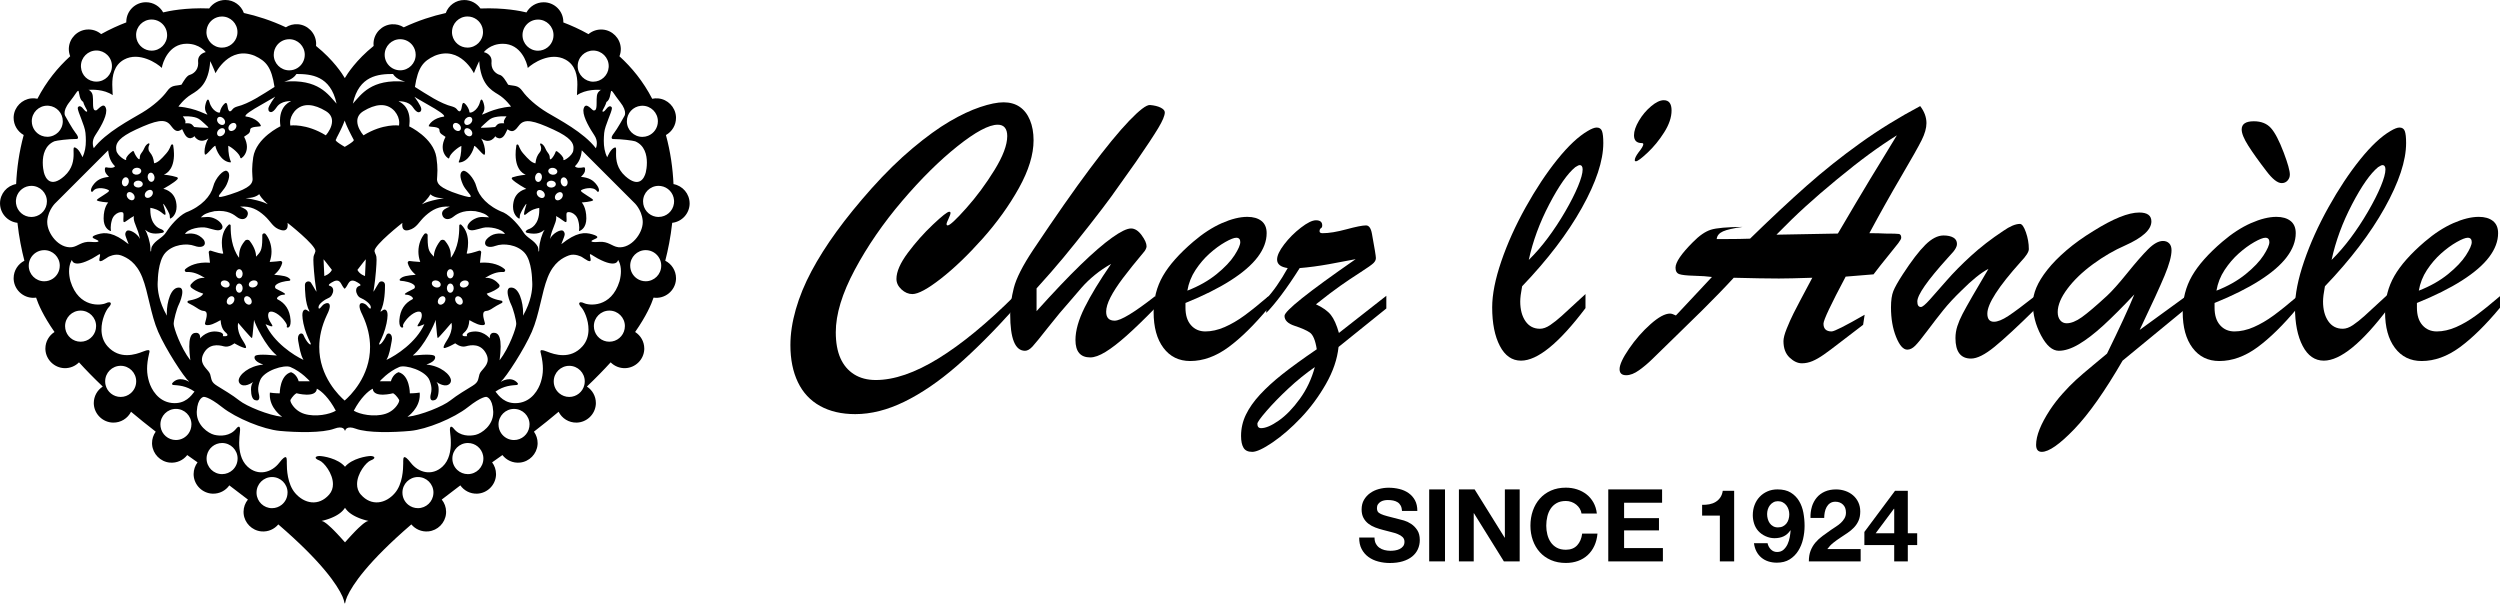 <svg viewBox="0 0 1548.94 373.93" xmlns="http://www.w3.org/2000/svg" data-name="Calque 2" id="Calque_2">
  <defs>
    <style>
      .cls-1 {
        stroke-width: 0px;
      }
    </style>
  </defs>
  <g data-name="Calque 1" id="Calque_1-2">
    <g>
      <g>
        <path d="m628.85,183.02v7.64c-13.16,14.65-25.25,26.73-36.25,36.25-11.01,9.52-21.76,16.84-32.26,21.97-10.5,5.13-20.64,7.7-30.44,7.7-8.46,0-15.73-1.69-21.8-5.05-6.07-3.37-10.66-8.29-13.75-14.75-3.1-6.46-4.64-14.12-4.64-22.97,0-6.97,1.12-14.35,3.35-22.15,2.23-7.79,5.46-15.67,9.7-23.62,4.23-7.95,9.42-16.16,15.57-24.62,6.15-8.46,13.38-17.35,21.68-26.68,8.62-9.64,17.12-17.96,25.5-24.97,8.38-7.01,15.98-12.52,22.8-16.51,6.82-4,13.14-6.97,18.98-8.93,5.83-1.96,10.67-2.94,14.51-2.94s7.25.94,9.99,2.82c2.74,1.88,4.86,4.62,6.35,8.23,1.49,3.6,2.23,7.76,2.23,12.46,0,8.85-3.02,18.7-9.05,29.55-6.03,10.85-13.55,21.33-22.56,31.43-9.01,10.11-17.61,18.35-25.79,24.74-8.19,6.39-14.08,9.58-17.69,9.58-2.43,0-4.68-.96-6.76-2.88-2.08-1.92-3.11-4.09-3.11-6.52,0-4.47,2.37-9.87,7.11-16.22,4.74-6.35,9.91-12.16,15.51-17.45,5.6-5.29,8.95-7.93,10.05-7.93.55,0,.82.24.82.71,0,.71-.41,1.92-1.23,3.64-.82,1.72-1.23,2.78-1.23,3.17,0,.63.23.94.71.94,1.33,0,5.17-3.56,11.52-10.69,6.35-7.13,12.16-14.98,17.45-23.56s7.93-15.61,7.93-21.09c0-2.27-.49-4.01-1.47-5.23-.98-1.21-2.45-1.82-4.41-1.82-5.49,0-13.81,4.45-24.97,13.34-11.16,8.89-22.6,20.21-34.31,33.96-11.71,13.75-21.49,27.95-29.32,42.6-7.83,14.65-11.75,27.54-11.75,38.66,0,6.42.96,11.79,2.88,16.1,1.92,4.31,4.74,7.64,8.46,9.99,3.72,2.35,8.21,3.53,13.46,3.53,11.36,0,24.25-4.43,38.66-13.28,14.41-8.85,30.28-21.9,47.59-39.13Z" class="cls-1"></path>
        <path d="m715.69,183.49v7.4c-6.82,6.97-12.71,12.67-17.69,17.1-4.98,4.43-9.32,7.78-13.04,10.05-3.72,2.27-6.87,3.41-9.46,3.41-6.11,0-9.17-3.6-9.17-10.81,0-5.8,1.9-12.51,5.7-20.15,3.8-7.64,9.26-16.63,16.39-26.97-3.53,1.96-6.86,4.21-9.99,6.76-3.13,2.55-5.92,5.21-8.34,7.99-2.43,2.78-4.47,5.15-6.11,7.11-5.09,5.72-9.99,11.57-14.69,17.57-4.7,5.99-7.87,9.89-9.52,11.69-1.64,1.8-3.21,2.7-4.7,2.7-6.11,0-9.17-7.52-9.17-22.56,0-4.94.74-10.38,2.23-16.33,1.49-5.95,5.48-13.83,11.99-23.62,13.71-20.52,25.44-37.31,35.2-50.35,9.75-13.04,17.84-22.91,24.27-29.61,6.42-6.7,10.73-9.97,12.93-9.81,2.74.24,4.95.78,6.64,1.64,1.68.86,2.53,1.84,2.53,2.94,0,1.96-1.35,5.19-4.05,9.69-2.7,4.51-7.34,11.54-13.93,21.09-7.13,10.11-12.18,17.22-15.16,21.33-2.98,4.11-7.42,9.95-13.34,17.51-5.92,7.56-11.32,14.3-16.22,20.21-4.9,5.92-10.48,12.32-16.75,19.21v14.1c10.5-11.67,19.58-21.23,27.26-28.67,7.68-7.44,14.18-13.06,19.51-16.86,5.33-3.8,9.24-5.7,11.75-5.7,2.35,0,4.54,1.39,6.58,4.17,2.04,2.78,3.05,5.07,3.05,6.88,0,.78-.39,1.76-1.17,2.94-5.64,6.74-10.13,12.32-13.46,16.75-3.33,4.43-5.9,8.38-7.7,11.87-1.8,3.49-2.7,6.48-2.7,8.99,0,3.68,1.76,5.52,5.29,5.52,3.76,0,12.1-5.05,25.03-15.16Z" class="cls-1"></path>
        <path d="m734.49,187.72v2.94c0,4.62,1.13,8.23,3.41,10.81,2.27,2.58,5.25,3.88,8.93,3.88s7.82-.9,11.93-2.7c4.11-1.8,8.21-4.19,12.28-7.17,4.07-2.98,9.05-6.97,14.92-11.99v7.17c-8.85,10.66-17.16,18.82-24.91,24.5-7.76,5.68-15.63,8.52-23.62,8.52-6.97,0-12.5-2.7-16.57-8.11-4.07-5.41-6.11-12.81-6.11-22.21,0-8.23,1.92-15.69,5.76-22.39,3.84-6.7,10.11-13.77,18.8-21.21,5.95-5.09,11.87-8.93,17.74-11.52,5.88-2.58,11.12-3.88,15.75-3.88,3.68,0,6.6.84,8.75,2.53,2.15,1.69,3.23,4.21,3.23,7.58,0,4.94-1.84,9.85-5.52,14.75-3.68,4.9-9.3,9.75-16.86,14.57-7.56,4.82-16.86,9.46-27.91,13.92Zm1.17-7.64c7.05-2.74,13.08-6.15,18.1-10.22,5.01-4.07,8.71-7.97,11.11-11.69,2.39-3.72,3.58-6.44,3.58-8.17s-.82-2.7-2.47-2.7c-1.41,0-3.7.9-6.88,2.7-3.17,1.8-6.39,4.15-9.64,7.05-3.25,2.9-6.17,6.31-8.75,10.22-2.58,3.92-4.27,8.19-5.05,12.81Z" class="cls-1"></path>
        <path d="m784.55,193.83v-8.7c4.31-4.54,8.73-10.89,13.28-19.04-4.39-.63-6.58-2.39-6.58-5.29,0-2.43,1.47-5.56,4.41-9.4,2.94-3.84,6.38-7.29,10.34-10.34,3.96-3.06,7.07-4.58,9.34-4.58,2.59,0,3.88,1.06,3.88,3.17,0,.86-.23,1.41-.71,1.65-.63.39-.94,1.06-.94,2,0,.78.63,1.18,1.88,1.18,3.92,0,8.83-.8,14.75-2.41,5.91-1.6,9.97-2.41,12.16-2.41,1.8,0,3.02,1.69,3.64,5.05,1.64,8.93,2.47,13.98,2.47,15.16,0,1.1-.49,2.14-1.47,3.11-.98.98-3.72,2.92-8.23,5.82-4.51,2.9-8.68,5.7-12.51,8.4-3.84,2.7-8.81,6.48-14.92,11.34,4.23,1.96,7.3,4.15,9.23,6.58,1.92,2.43,3.58,6.15,4.99,11.16l29.38-23.03v7.87l-29.61,23.85c-.78,7.52-3.39,15.16-7.81,22.92-4.43,7.76-9.58,14.73-15.45,20.92-5.88,6.19-11.71,11.26-17.51,15.22-5.8,3.95-10.03,5.93-12.69,5.93s-4.39-.84-5.41-2.53c-1.02-1.69-1.53-4.13-1.53-7.34,0-4.62,1-9.01,3-13.16,2-4.15,4.9-8.28,8.7-12.4s8.38-8.3,13.75-12.57c5.37-4.27,12.52-9.46,21.45-15.57-.86-5.56-2.31-9.03-4.35-10.4-2.04-1.37-5.15-2.74-9.34-4.11-4.19-1.37-6.29-3.43-6.29-6.17,0-3.06,14.69-14.77,44.07-35.14-4.7.94-10.22,1.98-16.57,3.11-6.35,1.14-12.38,1.94-18.1,2.41-4,6.35-7.8,11.91-11.4,16.69-3.6,4.78-6.7,8.46-9.28,11.05Zm30.08,33.61c-5.64,3.92-11.09,8.32-16.33,13.22-5.25,4.9-9.77,9.54-13.57,13.92-3.8,4.39-5.7,7.05-5.7,7.99,0,1.8.78,2.7,2.35,2.7,2.82,0,6.46-1.57,10.93-4.7,4.47-3.13,8.81-7.62,13.04-13.46,4.23-5.84,7.32-12.4,9.28-19.68Z" class="cls-1"></path>
        <path d="m982.33,182.2v8.7c-16.37,21.7-29.69,32.55-39.95,32.55-5.56,0-9.93-3.04-13.1-9.11-3.17-6.07-4.76-14.04-4.76-23.91,0-7.99,1.88-17.49,5.64-28.5,3.76-11.01,8.79-22.17,15.1-33.49,6.31-11.32,12.85-21.19,19.62-29.61,6.78-8.42,13.06-14.32,18.86-17.69,2.35-1.41,4.19-2.12,5.52-2.12,1.65,0,2.74.73,3.29,2.17.55,1.45.82,3.94.82,7.46,0,10.89-4.43,24.27-13.28,40.13-8.85,15.86-21.19,32.06-37.02,48.59-.78,4.07-1.17,7.21-1.17,9.4,0,5.01,1.08,9.09,3.23,12.22,2.15,3.13,5.15,4.7,8.99,4.7,1.96,0,4.07-.76,6.34-2.29,2.27-1.53,4.66-3.43,7.17-5.7,2.51-2.27,7.4-6.78,14.69-13.51Zm-35.14-21.15c4.07-4,8.01-8.54,11.81-13.63,3.8-5.09,7.38-10.54,10.75-16.33,3.37-5.8,6.01-11.01,7.93-15.63,1.92-4.62,2.88-8.11,2.88-10.46,0-1.8-.63-2.7-1.88-2.7-.47,0-1.37.43-2.7,1.29-4.78,3.92-10.15,11.58-16.1,22.97-5.96,11.4-10.19,22.9-12.69,34.49Z" class="cls-1"></path>
        <path d="m1018.15,89.36c0-.47-.31-.71-.94-.71-3.21,0-4.82-1.61-4.82-4.82,0-2.58,1.02-5.6,3.06-9.05,2.04-3.45,4.54-6.42,7.52-8.93,2.98-2.51,5.6-3.76,7.87-3.76,3.21,0,4.82,2.12,4.82,6.35s-1.53,8.75-4.58,13.57-6.48,9.01-10.28,12.57c-3.8,3.57-6.21,5.35-7.23,5.35-.47,0-.71-.24-.71-.71,0-1.1.78-2.7,2.35-4.82,1.96-2.43,2.94-4.11,2.94-5.05Z" class="cls-1"></path>
        <path d="m1122.84,172.09c-9.4.31-16.29.47-20.68.47-6.74,0-16.06-.16-27.97-.47-2.51,2.74-5.56,5.97-9.17,9.69-3.6,3.72-7.01,7.17-10.22,10.34-3.21,3.17-5.97,5.88-8.29,8.11-2.31,2.23-4.21,4.09-5.7,5.58-8.7,8.46-14.36,13.98-16.98,16.57-2.63,2.59-5.39,4.92-8.28,6.99-2.9,2.08-5.56,3.11-7.99,3.11-2.74,0-4.11-1.25-4.11-3.76,0-2.74,1.96-6.97,5.88-12.69,3.92-5.72,8.34-10.77,13.28-15.16,4.94-4.39,8.97-6.58,12.1-6.58.86,0,2.08.39,3.64,1.17l22.33-23.85c-2.82-.39-6.5-.65-11.05-.76-4.54-.12-7.6-.45-9.17-1-1.57-.55-2.35-1.88-2.35-4,0-3.37,3.6-8.66,10.81-15.86,3.92-4,7.6-6.54,11.05-7.64,3.45-1.1,10.03-1.68,19.74-1.76-5.72.78-9.77,1.7-12.16,2.76-2.39,1.06-3.7,2.64-3.94,4.76h6.29c1.92,0,4.42-.02,7.52-.06,3.09-.04,5.38-.1,6.87-.18,12.85-12.53,24.52-23.44,35.02-32.73,10.5-9.28,21.56-18.1,33.2-26.44,11.63-8.34,24.03-16,37.19-22.97,2.58,3.37,3.88,6.89,3.88,10.58,0,3.05-1,6.58-3,10.58-2,4-6.23,11.5-12.69,22.5-6.46,11.01-13.03,22.7-19.68,35.08,2.19,0,4.01.02,5.46.06,1.45.04,3,.1,4.64.18,4.47,0,7.19.08,8.17.24.98.16,1.47.94,1.47,2.35,0,.63-.61,1.74-1.82,3.35-1.21,1.61-3.35,4.27-6.4,7.99-3.05,3.72-6.03,7.5-8.93,11.34l-17.27,1.41c-9.17,17.24-13.75,26.95-13.75,29.14,0,3.21,1.68,4.82,5.05,4.82,1.65,0,8.46-3.45,20.45-10.34l-.94,6.23c-6.42,4.86-11.42,8.68-14.98,11.46-3.57,2.78-6.66,5.09-9.28,6.93-2.63,1.84-5.01,3.21-7.17,4.11-2.16.9-4.33,1.35-6.52,1.35-2.58,0-5.13-1.2-7.64-3.58-2.51-2.39-3.76-5.78-3.76-10.17,0-1.8.66-4.37,2-7.7,1.33-3.33,2.76-6.52,4.29-9.58,1.53-3.06,5.38-10.38,11.57-21.97Zm-22.21-26.68l38.07-.71c4.47-7.6,8.09-13.75,10.87-18.45,2.78-4.7,5.83-9.81,9.17-15.33,3.33-5.52,6.19-10.2,8.58-14.04,2.39-3.84,5.03-8.19,7.93-13.04-5.64,3.53-11.4,7.44-17.27,11.75-5.88,4.31-12.5,9.5-19.86,15.57-7.37,6.07-13.91,11.71-19.62,16.92-5.72,5.21-11.67,10.99-17.86,17.33Z" class="cls-1"></path>
        <path d="m1251.99,162.22c-13.79,15.36-20.68,26.05-20.68,32.08,0,3.37,1.37,5.05,4.11,5.05,2.27,0,5.23-1.19,8.87-3.58,3.64-2.39,9.34-6.64,17.1-12.75v8.11c-11.12,10.97-19.67,18.88-25.62,23.74-5.96,4.86-10.81,7.29-14.57,7.29-6.42,0-9.64-4.23-9.64-12.69,0-2.51.39-4.97,1.17-7.4.78-2.43,1.86-4.95,3.23-7.58,1.37-2.62,3.47-6.38,6.29-11.28,2.82-4.89,6.07-10.44,9.75-16.63-4.47,2.27-10.07,6.78-16.8,13.51-4.39,4.23-8.11,8.25-11.16,12.04-3.06,3.8-6.33,8.03-9.81,12.69-3.49,4.66-6.03,7.8-7.64,9.4-1.61,1.61-3.23,2.41-4.88,2.41-2.51,0-4.82-2.62-6.93-7.87-2.12-5.25-3.17-11.36-3.17-18.33,0-4.31.49-7.68,1.47-10.11.98-2.43,2.92-5.88,5.82-10.34,5.41-8.3,10.07-14.4,13.98-18.27,3.92-3.88,7.68-5.82,11.28-5.82,2.51,0,4.52.43,6.05,1.29,1.53.86,2.29,2.19,2.29,4,0,.78-.24,1.61-.71,2.47-.47.86-1,1.64-1.59,2.35-.59.71-1.82,2.08-3.7,4.11-12.38,13.71-18.57,22.6-18.57,26.68,0,2.27.74,3.41,2.23,3.41.94,0,2.76-1.51,5.46-4.52,2.7-3.01,6.19-6.97,10.46-11.87,4.27-4.9,9.32-10.01,15.16-15.34,5.83-5.33,12.47-10.46,19.92-15.39,4.15-2.9,7.6-4.35,10.34-4.35,1.25,0,2.49,1.72,3.7,5.17,1.21,3.45,1.82,6.93,1.82,10.46,0,1.72-1.69,4.35-5.05,7.87Z" class="cls-1"></path>
        <path d="m1354.11,191.36l-39.01,32.08c-10.97,18.96-20.96,33.12-29.96,42.48-9.01,9.36-15.71,14.04-20.09,14.04-2.35,0-3.53-1.45-3.53-4.35,0-5.64,2.86-12.85,8.58-21.62,2.27-3.45,4.88-6.82,7.81-10.11,2.94-3.29,5.72-6.13,8.34-8.52,2.62-2.39,6.09-5.37,10.4-8.93,4.31-3.57,7.25-6.01,8.81-7.34,7.83-15.98,13.47-28.2,16.92-36.66-7.36,7.83-13.79,14.26-19.27,19.27-5.48,5.01-10.52,8.87-15.1,11.58-4.58,2.7-8.72,4.05-12.4,4.05-4,0-7.68-3.19-11.05-9.58-3.37-6.38-5.05-12.94-5.05-19.68,0-3.13.72-6.42,2.17-9.87,1.45-3.45,3.72-7.13,6.82-11.05,3.09-3.92,7.03-7.93,11.81-12.04,4.78-4.11,10.38-8.13,16.8-12.04,12.14-7.6,21.58-11.4,28.32-11.4,5.01,0,7.52,1.84,7.52,5.52,0,5.09-5.45,10.07-16.33,14.92-6.66,2.9-13.26,6.74-19.8,11.52-6.54,4.78-11.83,9.85-15.86,15.22-4.04,5.37-6.05,10.21-6.05,14.51,0,2.12.51,3.8,1.53,5.05,1.02,1.25,2.35,1.88,4,1.88,2.74,0,5.88-1.25,9.4-3.76,3.53-2.51,8.73-6.93,15.63-13.28,3.13-2.9,7.3-7.58,12.52-14.04,5.21-6.46,9.52-11.4,12.93-14.81s6.48-5.11,9.22-5.11c1.57,0,2.84.49,3.82,1.47.98.98,1.47,2.41,1.47,4.29,0,3.6-1.43,8.83-4.29,15.69-2.86,6.86-8.01,18.08-15.45,33.67l28.44-20.68v7.64Z" class="cls-1"></path>
        <path d="m1372.09,187.72v2.94c0,4.62,1.13,8.23,3.41,10.81,2.27,2.58,5.25,3.88,8.93,3.88s7.82-.9,11.93-2.7c4.11-1.8,8.21-4.19,12.28-7.17,4.07-2.98,9.05-6.97,14.92-11.99v7.17c-8.85,10.66-17.16,18.82-24.91,24.5-7.76,5.68-15.63,8.52-23.62,8.52-6.97,0-12.5-2.7-16.57-8.11-4.07-5.41-6.11-12.81-6.11-22.21,0-8.23,1.92-15.69,5.76-22.39,3.84-6.7,10.11-13.77,18.8-21.21,5.95-5.09,11.87-8.93,17.74-11.52,5.88-2.58,11.12-3.88,15.75-3.88,3.68,0,6.6.84,8.75,2.53,2.15,1.69,3.23,4.21,3.23,7.58,0,4.94-1.84,9.85-5.52,14.75-3.68,4.9-9.3,9.75-16.86,14.57-7.56,4.82-16.86,9.46-27.91,13.92Zm1.17-7.64c7.05-2.74,13.08-6.15,18.1-10.22,5.01-4.07,8.71-7.97,11.11-11.69,2.39-3.72,3.58-6.44,3.58-8.17s-.82-2.7-2.47-2.7c-1.41,0-3.7.9-6.88,2.7-3.17,1.8-6.39,4.15-9.64,7.05-3.25,2.9-6.17,6.31-8.75,10.22-2.58,3.92-4.27,8.19-5.05,12.81Zm40.42-66.63c-2.58,0-5.76-2.51-9.52-7.52-4.7-6.11-8.42-11.32-11.16-15.63-2.74-4.31-4.11-7.68-4.11-10.11,0-3.37,2.51-5.05,7.52-5.05,4.54,0,8.07,1.39,10.58,4.17,2.51,2.78,5.17,7.89,7.99,15.34,2.51,6.66,3.76,11.16,3.76,13.51,0,1.41-.47,2.64-1.41,3.7-.94,1.06-2.16,1.59-3.64,1.59Z" class="cls-1"></path>
        <path d="m1479.73,182.2v8.7c-16.37,21.7-29.69,32.55-39.95,32.55-5.56,0-9.93-3.04-13.1-9.11-3.17-6.07-4.76-14.04-4.76-23.91,0-7.99,1.88-17.49,5.64-28.5,3.76-11.01,8.79-22.17,15.1-33.49,6.31-11.32,12.85-21.19,19.62-29.61,6.78-8.42,13.06-14.32,18.86-17.69,2.35-1.41,4.19-2.12,5.52-2.12,1.65,0,2.74.73,3.29,2.17.55,1.45.82,3.94.82,7.46,0,10.89-4.43,24.27-13.28,40.13-8.85,15.86-21.19,32.06-37.02,48.59-.78,4.07-1.17,7.21-1.17,9.4,0,5.01,1.08,9.09,3.23,12.22,2.15,3.13,5.15,4.7,8.99,4.7,1.96,0,4.07-.76,6.34-2.29,2.27-1.53,4.66-3.43,7.17-5.7,2.51-2.27,7.4-6.78,14.69-13.51Zm-35.14-21.15c4.07-4,8.01-8.54,11.81-13.63,3.8-5.09,7.38-10.54,10.75-16.33,3.37-5.8,6.01-11.01,7.93-15.63,1.92-4.62,2.88-8.11,2.88-10.46,0-1.8-.63-2.7-1.88-2.7-.47,0-1.37.43-2.7,1.29-4.78,3.92-10.15,11.58-16.1,22.97-5.96,11.4-10.19,22.9-12.69,34.49Z" class="cls-1"></path>
        <path d="m1497.47,187.72v2.94c0,4.62,1.13,8.23,3.41,10.81,2.27,2.58,5.25,3.88,8.93,3.88s7.82-.9,11.93-2.7c4.11-1.8,8.21-4.19,12.28-7.17,4.07-2.98,9.05-6.97,14.92-11.99v7.17c-8.85,10.66-17.16,18.82-24.91,24.5-7.76,5.68-15.63,8.52-23.62,8.52-6.97,0-12.5-2.7-16.57-8.11-4.07-5.41-6.11-12.81-6.11-22.21,0-8.23,1.92-15.69,5.76-22.39,3.84-6.7,10.11-13.77,18.8-21.21,5.95-5.09,11.87-8.93,17.74-11.52,5.88-2.58,11.12-3.88,15.75-3.88,3.68,0,6.6.84,8.75,2.53,2.15,1.69,3.23,4.21,3.23,7.58,0,4.94-1.84,9.85-5.52,14.75-3.68,4.9-9.3,9.75-16.86,14.57-7.56,4.82-16.86,9.46-27.91,13.92Zm1.17-7.64c7.05-2.74,13.08-6.15,18.1-10.22,5.01-4.07,8.71-7.97,11.11-11.69,2.39-3.72,3.58-6.44,3.58-8.17s-.82-2.7-2.47-2.7c-1.41,0-3.7.9-6.88,2.7-3.17,1.8-6.39,4.15-9.64,7.05-3.25,2.9-6.17,6.31-8.75,10.22-2.58,3.92-4.27,8.19-5.05,12.81Z" class="cls-1"></path>
      </g>
      <path d="m427.27,126.01c-.02-5.96-4.32-10.92-9.99-11.95-.43-9.63-1.83-19.86-4.67-30.34,0,0,.01,0,.02,0,0-.02-.01-.04-.02-.06,3.74-2.09,6.26-6.1,6.23-10.7,0-.3-.02-.61-.04-.91-.48-5.79-5.13-10.51-10.91-11.07-1.31-.13-2.59-.05-3.8.22-5.57-10.77-12.67-19.41-20.28-26.32,0-.02.01-.03.02-.05,0,0-.01-.01-.02-.02.55-1.39.84-2.91.83-4.5,0-.23-.01-.46-.03-.68-.4-5.98-5.22-10.85-11.19-11.31-3.36-.26-6.47.85-8.81,2.83-5.45-3.05-10.76-5.42-15.58-7.25,0-.02,0-.04,0-.07,0,0,0,0,0,0,0-.08,0-.17,0-.25,0-6.72-5.46-12.17-12.18-12.17-4.59,0-8.58,2.53-10.66,6.29-3.22-.8-13.78-3.05-28.52-2.44-2.2-3.17-5.87-5.25-10.02-5.25-5.28,0-9.77,3.36-11.46,8.06-8.19,1.81-16.96,4.62-26.02,8.86-2.14-1.38-4.73-2.09-7.51-1.88-6,.45-10.83,5.36-11.22,11.36-.01.25-.02.51-.02.75,0,.43.02.85.06,1.26,0,0,0,0,0,0,0,.02,0,.04,0,.06-10.79,8.7-16.23,17.16-17.83,19.9v.03s0-.01-.01-.02c-1.58-2.72-7.03-11.2-17.84-19.92,0-.02,0-.04,0-.06,0,0,0,0,0,0,.04-.41.06-.83.06-1.26,0-.06,0-.12,0-.19,0-.19-.01-.38-.02-.57-.38-6.01-5.22-10.91-11.22-11.36-2.77-.21-5.37.51-7.51,1.88-9.06-4.24-17.83-7.05-26.02-8.86-1.69-4.7-6.18-8.06-11.46-8.06-4.15,0-7.82,2.08-10.02,5.25-14.74-.6-25.3,1.64-28.52,2.44-2.08-3.75-6.07-6.29-10.66-6.29-6.62,0-12,5.28-12.18,11.85v.16c0,.05,0,.11,0,.16,0,.08,0,.17,0,.25,0,0,0,0,0,0,0,.02,0,.04,0,.07-4.82,1.84-10.13,4.21-15.58,7.25-2.34-1.98-5.45-3.09-8.81-2.83-5.97.46-10.8,5.33-11.19,11.31-.01.23-.02.46-.03.68-.01,1.58.28,3.1.83,4.5,0,0-.01.01-.02.02,0,.02.01.03.02.05-7.61,6.91-14.71,15.55-20.28,26.32-1.21-.27-2.5-.34-3.8-.22-5.78.57-10.43,5.29-10.91,11.07-.03.31-.04.61-.04.91-.02,4.6,2.49,8.6,6.23,10.7,0,.02-.01.04-.02.06,0,0,.01,0,.02,0-2.84,10.48-4.24,20.71-4.67,30.34-5.67,1.02-9.98,5.98-9.99,11.95.02,6.25,4.73,11.39,10.8,12.07.98,8.97,2.61,16.92,4.29,23.43,0,0-.01,0-.01,0,0,.02.01.04.01.06-3.93,2-6.63,6.08-6.65,10.79,0,.3.01.61.03.91.51,6.96,6.91,12.13,13.81,11.16.03,0,.06,0,.08-.01,1.35,4.11,4.42,11.26,11.38,21.25-.01,0-.02.01-.03.02.01.02.02.03.03.05-3.36,2.14-5.59,5.89-5.63,10.16,0,.27,0,.54.02.82.39,6.2,5.54,11.19,11.76,11.4,3.54.11,6.75-1.28,9.05-3.6,4.22,4.64,9.08,9.63,14.68,14.96-.01,0-.03.02-.04.03.01.01.03.03.04.04-3.32,2.17-5.51,5.92-5.52,10.18,0,.28.01.55.03.83.44,6.2,5.63,11.15,11.85,11.3,4.9.12,9.16-2.65,11.2-6.72,4.71,3.96,9.79,8.07,15.27,12.31-.01.01-.02.03-.03.04.01,0,.02.02.03.02-1.44,2.01-2.28,4.48-2.26,7.14,0,.28.02.56.04.84.46,5.83,5.12,10.59,10.94,11.15,4.4.42,8.38-1.5,10.83-4.67,1.54,1.1,3.1,2.2,4.69,3.32.56.39,1.12.79,1.67,1.18-.01.01-.02.03-.03.04.01,0,.02.01.03.02-1.49,2-2.38,4.48-2.4,7.17,0,.26,0,.53.02.79.38,6.18,5.49,11.16,11.68,11.4,4.3.16,8.13-1.9,10.42-5.14,4.05,3.03,7.88,5.95,11.49,8.77-.01.01-.02.03-.03.04.01,0,.02.02.03.02-1.66,2.06-2.65,4.67-2.68,7.51,0,.39.01.78.05,1.18.52,5.76,5.17,10.44,10.94,10.99,4.24.4,8.08-1.37,10.55-4.33,27.08,23.33,36.51,37.48,39.78,44.74.59,1.31.96,2.68,1.26,4.08.02.09.09.15.16.15,0,0,0,0,.01,0s0,0,.01,0c.07,0,.14-.06.16-.15.3-1.4.67-2.77,1.26-4.08,3.27-7.26,12.7-21.41,39.78-44.74,2.47,2.96,6.32,4.73,10.55,4.33,5.76-.55,10.42-5.22,10.94-10.99.04-.4.05-.79.05-1.18-.02-2.85-1.02-5.45-2.68-7.51.01,0,.02-.02.03-.02-.01-.01-.02-.03-.03-.04,3.61-2.82,7.43-5.74,11.49-8.77,2.29,3.24,6.12,5.3,10.42,5.14,6.19-.24,11.3-5.22,11.68-11.4.02-.27.02-.53.02-.79-.02-2.69-.91-5.17-2.4-7.17.01,0,.02-.01.03-.02-.01-.01-.02-.03-.03-.04.55-.39,1.11-.78,1.67-1.18,1.59-1.12,3.15-2.22,4.69-3.32,2.45,3.16,6.43,5.09,10.83,4.67,5.82-.56,10.48-5.31,10.94-11.15.02-.28.03-.56.04-.84.01-2.66-.83-5.13-2.26-7.14.01,0,.02-.02.03-.02-.01-.01-.02-.03-.03-.04,5.48-4.24,10.56-8.35,15.27-12.31,2.04,4.08,6.3,6.85,11.2,6.72,6.21-.15,11.41-5.09,11.85-11.3.02-.28.03-.56.03-.83,0-4.26-2.2-8.01-5.52-10.18.01-.01.03-.03.04-.04-.01,0-.03-.02-.04-.03,5.6-5.33,10.46-10.32,14.68-14.96,2.3,2.31,5.51,3.71,9.05,3.6,6.21-.2,11.37-5.19,11.76-11.4.02-.27.02-.55.02-.82-.03-4.27-2.27-8.02-5.63-10.16.01-.02.02-.03.03-.05-.01,0-.02-.01-.03-.02,6.95-9.99,10.03-17.15,11.38-21.25.03,0,.06,0,.08.01,6.91.97,13.31-4.2,13.81-11.16.02-.31.03-.61.03-.91-.03-4.71-2.72-8.78-6.65-10.79,0-.02.01-.04.01-.06,0,0-.01,0-.01,0,1.68-6.51,3.31-14.46,4.29-23.43,6.07-.68,10.78-5.83,10.8-12.07m-38.89-50.87c0-4.98,3.79-9.08,8.64-9.55.32-.04.64-.05.96-.05,5.3,0,9.61,4.3,9.61,9.61,0,0,0,.02,0,.03,0,.01,0,.03,0,.04,0,4.06-2.52,7.54-6.08,8.94-1.09.43-2.28.67-3.52.67-5.3,0-9.61-4.3-9.61-9.61v-.07m-4.22-11.95c2.52,3.16,3.14,5.46,3.12,6.92,0,.74-.15,1.27-.31,1.58-.47.94-4.69,8.43-6.56,10.78-.98,1.23-1.45,2.2-1.47,2.85.01.54.36.84,1,.84,5.15,0,12.18.94,13.59,1.41,5.86,2.47,7.25,8.39,7.25,13.21,0,2.53-.37,4.77-.69,6.07-.94,3.75-4.22,9.84-12.65,2.34-5.27-4.69-5.78-10.1-5.77-13.74,0-.93.04-1.75.04-2.41,0-.87-.06-1.46-.36-1.66-2.81,0-5.15,6.09-5.15,6.09-1.62-3.23-2.12-6.69-2.12-10.22,0-1.6.1-3.22.24-4.84.43-4.72,4.78-12.96,4.8-15.41,0-.2-.04-.35-.11-.46-.94-1.41-2.34-.47-3.75,1.41-1.18,1.57-2.03,1.5-2,.88,0-.13.03-.3.12-.48.47-.94,1.87-3.28,2.34-5.15,2.34-1.41,2.34-5.15,2.81-6.56.47-1.41,1.87,1.87,5.62,6.56m-26.24-22.26c0-2.7,1.12-5.14,2.9-6.88,1.73-1.68,4.1-2.72,6.7-2.72,5.3,0,9.61,4.3,9.61,9.61,0,.01,0,.02,0,.04,0,.01,0,.02,0,.03,0,.24,0,.48-.03.72-.36,4.97-4.51,8.89-9.57,8.89s-9.61-4.3-9.61-9.61c0-.01,0-.02,0-.03,0-.01,0-.02,0-.03m-34.21-19.21c0-1.81.51-3.51,1.38-4.96,1.68-2.78,4.74-4.65,8.23-4.65,5.3,0,9.61,4.3,9.61,9.61v.07c0,.88-.12,1.73-.34,2.54-1.12,4.07-4.84,7.07-9.26,7.07-5.3,0-9.61-4.3-9.61-9.61v-.07m-23.9,10.54s3.75-5.15,11.71-5.15c11.25,0,14.99,11.72,15.46,14.99,2.81-2.81,14.06-10.31,23.43-5.15,6.3,3.47,7.31,10.11,7.29,15.51,0,2.62-.25,4.96-.26,6.51,5.47-3.79,13.22-3.42,14.73-3.3.26-.13.26.02.26.02,0,0-.02,0-.06,0,.06.01.06.07.06.07,0,0-.09,0-.26-.02-.2.1-.54.36-1.14.96-1.41,1.41-1.41,3.28-1.41,7.5s-.94,4.22-1.87,4.22-4.69-5.62-6.09-1.41c-.15.46-.23.97-.24,1.52-.03,4.49,4.31,11.54,6.8,15.28,1.2,1.81,1.55,3.53,1.55,4.9.02,1.87-.61,3.13-.61,3.13-7.5-9.84-22.96-17.81-29.99-22.02-7.03-4.22-12.65-9.37-15.46-13.35-2.81-3.98-5.15-3.05-8.9-3.99-1.41-2.34-3.28-5.62-5.15-6.09-1.76-.44-5.19-2.54-5.19-7.08,0-.31.01-.62.04-.95.02-.22.03-.44.03-.65-.05-4.53-4.71-5.38-4.71-5.38,0,0,.01-.02.04-.06-.03,0-.04,0-.04,0m38.89,81.77c0-1.17,1.26-2.11,2.81-2.11s2.81.94,2.81,2.11c0,.01,0,.02,0,.03,0,.01,0,.02,0,.03,0,1.17-1.26,2.11-2.81,2.11s-2.81-.94-2.81-2.11c0-.01,0-.02,0-.03,0-.01,0-.02,0-.03m.95-8.07c0-.08,0-.15.01-.23.14-1.16,1.5-1.94,3.04-1.76,1.47.17,2.57,1.17,2.55,2.26,0,.08,0,.15,0,.23-.14,1.16-1.5,1.94-3.04,1.76-1.47-.17-2.57-1.17-2.55-2.26m5.01,14.13c1.05-1.13,2.61-1.42,3.46-.62.38.35.55.85.54,1.4,0,.71-.31,1.51-.92,2.16-1.05,1.13-2.61,1.41-3.46.62-.38-.35-.55-.85-.54-1.4,0-.71.31-1.51.92-2.16m2.77-6.91c-.07-.3-.1-.59-.1-.88-.01-1.19.57-2.19,1.5-2.41,1.13-.27,2.34.74,2.7,2.25.07.3.1.59.1.88.01,1.18-.57,2.19-1.5,2.41-1.13.27-2.34-.74-2.7-2.25m1.56-14.21s0-.1.02-.17c.03-.1.05-.21.05-.33-.06-1.31-2.04-3.39-3.98-4.74-.33-.23-.79-.07-.91.32-.69,2.29-3.6,6.35-3.6,3.87,0-2.81-1.41-2.81-2.8-6.09-.73-1.73-1.74-2.54-2.52-2.93-.34-.17-.69.08-.71.41,0,.06.02.12.05.18.31.66.63,1.57.62,2.51,0,.73-.18,1.49-.73,2.17-1.87,2.34-2.34,3.75-2.81,7.03-2.34-.47-4.22-2.34-7.5-6.09-2.47-2.82-2.55-4.84-3.23-5.47-.38-.35-.99-.11-1.07.39-.35,2.21-.5,4.16-.48,5.87.11,10.57,6.2,12.26,6.2,12.26,0,0-.05,0-.15.02.1.04.15.05.15.05,0,0-4.43.4-8.06,1.58-.32.1-.51.39-.53.7,0,.17.07.34.19.48,1.92,2.24,8.75,5.99,8.75,5.99,0,0-.03,0-.09.02.06.03.09.05.09.05,0,0-6.44,1.02-7.84,8.05-.22,1.08-.31,2.06-.31,2.95.02,4.84,2.8,6.89,3.59,7.29.94.47.26-1.06.94-2.81.79-2.02,3.75-7.03,3.75-6.09,0,.01,0,.02,0,.04,0,.01,0,.02,0,.03,0,.62-1.45,4.34-1.46,5.95.01.76.39.99,1.46.07,3.28-2.81,5.62-3.28,7.97-3.75.02.48.03.95.03,1.4-.05,9.18-5.24,11.34-6.59,11.79-.9.3-1.8.99-1.84,1.57.02.29.28.55.9.71,6.56,1.41,8.9-.47,10.78-1.87-.03.04-.07.09-.1.14.03-.03.07-.05.1-.08-1.41,1.87-3.28,7.97-3.28,11.25s-.47,1.87-.47,1.87c0,0,0-1.87-.47-2.81-2.34-4.22-6.56-5.15-8.9-8.9-2.34-3.75-7.5-9.84-12.18-12.18-9.84-3.75-15.46-10.31-16.87-15.93-1.41-5.62-6.56-10.78-8.43-9.84-.98.49-1.53,1.44-1.51,2.94.03,1.35.5,3.14,1.51,5.43,1.47,3.31,4.94,6.3,4.88,7.33.05.8-1.66.61-7.22-1.17-13.12-4.22-13.12-7.03-13.59-8.43-.08-.23-.1-.51-.1-.87,0-1.07.27-2.82.27-5.63,0-2.06-.14-4.69-.64-8.03-1.87-12.18-16.87-19.21-16.87-19.21,0-.02,0-.04,0-.06,0,0,0,0,0,0,.18-1.18.26-2.28.27-3.3.07-9.8-6.83-12.1-6.83-12.1,0,0,.05,0,.15,0-.1-.04-.15-.06-.15-.06,0,0,6.09-.47,8.9,3.75,2.81,4.22,4.22,2.81,4.22,2.81,0,0,.92,0,.94-1.83-.03-1.84-3.96-7.13-4.2-7.46.02.01.05.04.11.08-.05-.07-.09-.12-.11-.15.12.09,1.09.82,7.95,4.67,7.2,4.05,10.51,6.37,10.44,7.38,0,.07,0,.13-.02.19-6.68.85-9.48,4.85-9.55,5.87,0,.07.03.12.07.15.85.56,6.56,0,6.56,2.34s1.87,2.81,3.75,4.22c0,.02-.02.03-.03.05,0,0,.02.01.03.02-1.25,2.37-1.73,4.44-1.75,6.21-.02,3.85,2.17,6.22,3.4,7.01.27.18.64.02.69-.31.41-2.47,5.34-6.5,7.5-7.36,0,.02,0,.04,0,.07h0c0,4.71-.78,7.85-1.63,9.79-.02.04-.02.07-.03.11.02.18.18.33.38.32,5.71-.47,8.79-7.57,9.24-10.28,1.41,0,6.09,7.03,6.56,5.15.1-.41.16-.92.16-1.52,0-2.15-.65-5.31-2.34-8.1.02.01.04.03.06.04-.02-.04-.04-.07-.06-.11,5.79,3.9,8.73-1.56,8.73-1.56,0,0,0,.94,2.34,1.41,2.81,0,3.75-2.81,5.15-5.62,3.28,2.34,4.69.94,7.5-2.81,3.28-3.75,8.43-2.81,21.09,3.04,10.69,4.94,12.35,8.39,12.32,11.32,0,.56-.06,1.1-.14,1.63-.46,3.19-6.24,6.83-6.11,5.72m-16.09,19.24c.79-.85,2.36-.68,3.5.37.71.66,1.09,1.52,1.07,2.28,0,.47-.14.91-.45,1.25-.79.85-2.36.68-3.5-.37-.71-.66-1.09-1.52-1.07-2.28,0-.47.14-.91.45-1.25m-1.48-8.11c0-.2.01-.4.05-.61.24-1.53,1.37-2.63,2.52-2.45,1.01.16,1.71,1.26,1.69,2.57,0,.2-.01.4-.05.61-.24,1.53-1.37,2.63-2.52,2.45-1.01-.16-1.7-1.26-1.69-2.57m-70.03,16.35c.47-.47,3.75-3.28,5.15-6.09,3.2,2.75,8.19,2.36,8.43,2.34-.19.03-.38.06-.57.09.36,0,.57-.03.57-.03-11.71,1.87-14.06,4.22-13.59,3.75.02-.02.05-.05.09-.09-.16.09-.18.11-.09.02m-26.08,109.65s5.03-5.83,12.04-8.77c3.73-1.54,16.38,2.21,18.72,8.3.92,2.38,1.19,4.12,1.18,5.5,0,2.16-.7,3.42-.71,4.84.01,2.32,1.41,2.31,2.81,1.85,1.4-.47,2.34-2.8,2.34-6.52,0-3.21-1.05-4.34-1.33-4.6.04.03.11.08.19.13-.08-.09-.14-.16-.19-.2.67.48,5.74,3.94,8.36.88.43-.5.62-1.09.62-1.75-.1-3.66-6.46-9.11-15.15-9.9.05-.02.1-.03.15-.05-.05,0-.1-.01-.15-.02,4.32-1.44,5.32-3.16,5.34-4.3,0-.31-.09-.58-.19-.79-.47-.94-3.75-1.41-13.59-.47.03-.02.06-.05.09-.08-.03,0-.06,0-.09,0,7.03-5.62,13.59-19.68,14.06-22.02.94,9.37.94,11.25,1.41,11.25s8.43-9.37,8.43-9.37c0,0,.23.7.22,1.97,0,1.84-.5,4.94-3.04,8.88-1.5,2.34-2.05,3.61-2.08,4.25.03,1.05,1.66.2,2.54-.1,1.41-.47,4.69-2.34,4.69-2.34,0,0,3.28,2.81,6.56,1.87,3.28-.94,9.37-1.87,12.65,4.69.67,1.34.93,2.52.91,3.58-.02,4.19-4.38,6.52-5.13,9.14-.94,3.28-.47,4.69-4.22,7.03-3.75,2.34-9.46,5.65-13.87,9.15-4.4,3.51-17.99,9.13-26.43,10.07,0,0,.04-.03.12-.08-.04,0-.08.01-.12.01,0,0,7.63-5.09,7.57-13.64,0-.42-.03-.85-.07-1.28-2.81.47-6.09.47-6.09.47,0,0,0-11.25-7.03-13.12-3.75,1.41-4.69,5.62-4.69,5.62h-6.87s.02-.02.06-.07h-.06m37.64-59.29c-.36,1.11-1.85,1.62-3.33,1.13-1.27-.41-2.11-1.42-2.1-2.39,0-.18.02-.37.08-.55.36-1.11,1.85-1.62,3.32-1.14,1.27.41,2.12,1.42,2.1,2.4,0,.18-.02.37-.08.55m2.3,7c.49.35.73.94.73,1.6.01.64-.21,1.35-.67,1.98-.91,1.26-2.42,1.72-3.36,1.04-.48-.35-.72-.94-.72-1.6-.01-.64.21-1.35.67-1.98.91-1.26,2.41-1.72,3.35-1.04m1.61-5.35c0-1.55.94-2.81,2.11-2.81s2.11,1.26,2.11,2.81v.07c0,1.55-.94,2.81-2.11,2.81s-2.11-1.26-2.11-2.81c0-.01,0-.02,0-.03s0-.02,0-.03m0-8.9c0-1.55.94-2.81,2.11-2.81s2.11,1.26,2.11,2.81v.07c0,1.55-.94,2.81-2.11,2.81s-2.11-1.26-2.11-2.81c0-.01,0-.02,0-.03,0-.01,0-.02,0-.03m9.18,15.29c.46.63.68,1.34.67,1.98,0,.66-.24,1.25-.72,1.6-.94.68-2.45.22-3.36-1.04-.46-.63-.68-1.34-.67-1.98,0-.66.24-1.25.72-1.6.94-.68,2.44-.22,3.35,1.04m-1.14-8.59c-.01-.98.83-1.98,2.1-2.4,1.48-.48,2.96.03,3.32,1.14.06.18.08.36.08.55.01.98-.83,1.98-2.1,2.39-1.48.48-2.97-.03-3.33-1.13-.06-.18-.08-.36-.08-.55m-41.32,67.33c2.34,1.41,3.75,4.22,3.75,4.22,0,0,.02.07.02.21,0,.3-.09,1.06-1.01,2.52-1.76,2.78-4.48,4.85-7.63,5.83-7.03,2.17-15.83.26-19.49-1.94,0-.02.02-.03.03-.05,0,0-.02-.01-.03-.02,4.22-7.97,8.9-12.18,11.71-13.59.47,6.09,12.65,2.81,12.65,2.81m-35.54,10.84c-3.66,2.2-12.46,4.1-19.49,1.94-3.15-.98-5.87-3.05-7.63-5.83-.92-1.46-1.02-2.23-1.01-2.52,0-.15.02-.21.02-.21,0,0,1.41-2.81,3.75-4.22,0,0,12.18,3.28,12.65-2.81,2.81,1.41,7.5,5.62,11.71,13.59,0,0-.02.01-.03.02,0,.02.02.03.03.05m-33.27,3.68s-.08,0-.12-.01c.07.05.12.08.12.08-8.43-.94-22.02-6.56-26.43-10.07-4.41-3.5-10.12-6.8-13.87-9.15-3.75-2.34-3.28-3.75-4.22-7.03-.75-2.63-5.1-4.95-5.13-9.14-.02-1.06.24-2.24.91-3.58,3.28-6.56,9.37-5.62,12.65-4.69,3.28.94,6.56-1.87,6.56-1.87,0,0,3.28,1.87,4.69,2.34.89.3,2.52,1.15,2.54.1-.02-.64-.57-1.91-2.08-4.25-2.53-3.94-3.04-7.03-3.04-8.88,0-1.27.22-1.97.22-1.97,0,0,7.97,9.37,8.43,9.37s.47-1.87,1.41-11.25c.47,2.34,7.03,16.4,14.06,22.02-.03,0-.06,0-.09,0,.03.02.06.05.09.08-9.84-.94-13.12-.47-13.59.47-.1.2-.18.47-.19.79.02,1.14,1.02,2.86,5.34,4.3-.05,0-.1.01-.15.02.05.02.1.03.15.05-8.69.79-15.05,6.24-15.15,9.9,0,.65.2,1.25.62,1.75,2.62,3.06,7.69-.4,8.36-.88-.05.04-.11.11-.19.2.08-.06.15-.1.19-.13-.29.26-1.32,1.39-1.33,4.6,0,3.73.94,6.05,2.34,6.52,1.4.47,2.8.47,2.81-1.85-.01-1.42-.71-2.68-.71-4.84-.01-1.37.26-3.11,1.18-5.5,2.34-6.09,14.99-9.84,18.72-8.3,7.01,2.94,12.04,8.77,12.04,8.77h-.06s.06.07.06.07h-6.87s-.94-4.22-4.69-5.62c-7.03,1.87-7.03,13.12-7.03,13.12,0,0-3.28,0-6.09-.47-.04.44-.07.86-.07,1.28-.06,8.56,7.57,13.64,7.57,13.64m-33.55-73.27c.91-1.26,2.41-1.72,3.35-1.04.49.35.73.94.72,1.6.01.64-.21,1.35-.67,1.98-.91,1.26-2.42,1.72-3.36,1.04-.48-.35-.73-.94-.72-1.6-.01-.64.21-1.35.67-1.98m-2.27-6.91c-1.27-.41-2.11-1.42-2.1-2.39,0-.18.02-.37.08-.55.36-1.11,1.85-1.62,3.32-1.14,1.27.41,2.12,1.42,2.1,2.4,0,.18-.02.37-.08.55-.36,1.11-1.85,1.62-3.33,1.13m11.45-8.32c0,1.55-.94,2.81-2.11,2.81s-2.11-1.26-2.11-2.81v-.07c0-1.55.94-2.81,2.11-2.81s2.11,1.26,2.11,2.81c0,.01,0,.02,0,.03,0,.01,0,.02,0,.03m-2.11,6.03c1.17,0,2.11,1.26,2.11,2.81,0,.01,0,.02,0,.03s0,.02,0,.03c0,1.55-.94,2.81-2.11,2.81s-2.11-1.26-2.11-2.81v-.07c0-1.55.94-2.81,2.11-2.81m7.08,9.2c.46.63.68,1.34.67,1.98,0,.66-.24,1.25-.72,1.6-.94.68-2.45.22-3.36-1.04-.46-.63-.68-1.34-.67-1.98,0-.66.24-1.25.73-1.6.94-.68,2.44-.22,3.35,1.04m-1.14-8.59c-.01-.98.83-1.98,2.1-2.4,1.48-.48,2.96.03,3.32,1.14.06.18.08.36.08.55.01.98-.83,1.98-2.1,2.39-1.48.48-2.97-.03-3.33-1.13-.06-.18-.08-.36-.08-.55m19.6-98.08s0,0,0,0c0,.02,0,.04,0,.06,0,0-14.99,7.03-16.87,19.21-.44,2.93-.6,5.3-.64,7.23,0,.13,0,.26,0,.38,0,.14,0,.28,0,.41,0,.17,0,.35,0,.51,0,.08,0,.16,0,.23.04,2.22.24,3.7.26,4.68,0,.03,0,.07,0,.1,0,.03,0,.07,0,.1,0,.36-.02.65-.1.87-.47,1.41-.47,4.22-13.59,8.43-5.55,1.79-7.27,1.97-7.22,1.17-.07-1.03,3.41-4.02,4.88-7.33,1.01-2.29,1.49-4.08,1.51-5.43v-.05c0-1.47-.54-2.4-1.51-2.89-1.87-.94-7.03,4.22-8.43,9.84-1.41,5.62-7.03,12.18-16.87,15.93-4.69,2.34-9.84,8.43-12.18,12.18-2.34,3.75-6.56,4.69-8.9,8.9-.47.94-.47,2.81-.47,2.81,0,0-.45,1.36-.47-1.7,0-.06,0-.11,0-.17,0-.05,0-.1,0-.16-.06-3.31-1.9-9.25-3.28-11.09.03.03.07.05.1.08-.03-.05-.07-.1-.1-.14,1.87,1.41,4.22,3.28,10.78,1.87.62-.16.88-.42.9-.71-.03-.58-.93-1.26-1.84-1.57-1.34-.45-6.53-2.61-6.59-11.79,0-.15,0-.3,0-.45,0-.31.01-.63.03-.95,2.34.47,4.69.94,7.97,3.75,1.07.92,1.44.69,1.46-.07-.01-1.61-1.46-5.33-1.46-5.95,0-.01,0-.02,0-.03,0-.01,0-.02,0-.04,0-.94,2.96,4.07,3.75,6.09.68,1.75,0,3.28.94,2.81.79-.39,3.57-2.45,3.59-7.27v-.02c0-.89-.09-1.87-.31-2.95-1.41-7.03-7.84-8.05-7.84-8.05,0,0,.03-.02.09-.05-.06-.01-.09-.02-.09-.02,0,0,6.83-3.75,8.75-5.99.12-.14.18-.31.19-.48-.02-.3-.21-.59-.53-.7-3.63-1.18-8.06-1.58-8.06-1.58,0,0,.05-.02.15-.05-.1-.01-.15-.02-.15-.02,0,0,5.81-1.61,6.18-11.54,0-.08,0-.16,0-.24,0-.08,0-.16,0-.24,0-.08,0-.16,0-.25,0-.17,0-.35,0-.53,0-.1,0-.2,0-.3-.03-1.51-.18-3.18-.48-5.04-.08-.51-.7-.74-1.07-.39-.68.63-.77,2.66-3.23,5.47-3.28,3.75-5.15,5.62-7.5,6.09-.47-3.28-.94-4.69-2.81-7.03-.54-.68-.73-1.44-.73-2.17,0-.94.31-1.85.62-2.51.03-.06.04-.12.05-.18-.02-.32-.37-.57-.71-.41-.79.39-1.79,1.21-2.52,2.93-1.4,3.28-2.8,3.28-2.8,6.09,0,2.48-2.91-1.59-3.6-3.87-.12-.39-.58-.55-.91-.32-1.94,1.35-3.92,3.42-3.98,4.74,0,.12.02.23.05.33.02.07.03.12.02.17.12,1.1-5.66-2.53-6.11-5.72-.08-.53-.14-1.06-.14-1.62h0c0-.06,0-.1,0-.15.03-2.9,1.8-6.32,12.32-11.19,12.65-5.85,17.81-6.79,21.09-3.04,2.81,3.75,4.22,5.15,7.5,2.81,1.41,2.81,2.34,5.62,5.15,5.62,2.34-.47,2.34-1.41,2.34-1.41,0,0,2.94,5.45,8.73,1.56-.02.04-.04.07-.06.11.02-.01.04-.03.06-.04-1.68,2.78-2.34,5.92-2.34,8.07v.03c0,.6.06,1.12.16,1.52.47,1.87,5.15-5.15,6.56-5.15.45,2.72,3.53,9.81,9.24,10.28.2.02.37-.13.38-.32,0-.04-.01-.07-.03-.11-.85-1.94-1.63-5.08-1.63-9.79h0s0-.04,0-.07c2.16.86,7.08,4.89,7.5,7.36.05.32.42.48.69.31,1.22-.79,3.4-3.15,3.4-6.97v-.05c-.02-1.76-.5-3.84-1.75-6.21,0,0,.02-.01.03-.02,0-.02-.02-.03-.03-.05,1.87-1.41,3.75-1.87,3.75-4.22s5.71-1.79,6.56-2.34c.04-.03.06-.08.07-.15-.07-1.03-2.87-5.03-9.55-5.87-.02-.06-.03-.12-.02-.19-.07-1.01,3.24-3.33,10.44-7.38,6.86-3.86,7.84-4.58,7.95-4.67-.02.02-.05.07-.11.15.06-.04.09-.07.11-.08-.24.33-4.17,5.62-4.2,7.46.02,1.83.94,1.83.94,1.83,0,0,1.41,1.41,4.22-2.81,2.81-4.22,8.9-3.75,8.9-3.75,0,0-.05.02-.15.06.1,0,.15,0,.15,0,0,0-6.73,2.24-6.83,11.73,0,.12,0,.24,0,.37.01,1.02.1,2.11.27,3.3m-21.55,44.52s5.15.47,8.43-2.34c1.41,2.81,4.69,5.62,5.15,6.09.09.09.08.08-.09-.02.03.03.07.06.09.09.47.47-1.87-1.87-13.59-3.75,0,0,.21.02.57.03-.19-.03-.38-.06-.57-.09m-57.92-4.49c.31.33.46.77.45,1.25.02.76-.36,1.62-1.07,2.28-1.14,1.06-2.7,1.23-3.5.37-.31-.33-.46-.77-.45-1.25-.02-.76.36-1.62,1.07-2.28,1.14-1.06,2.7-1.23,3.5-.37m-2.78-8.6c-.02-1.3.67-2.4,1.69-2.57,1.15-.18,2.28.91,2.52,2.45.03.21.05.41.05.61.02,1.3-.67,2.4-1.69,2.57-1.15.18-2.28-.91-2.52-2.45-.03-.21-.05-.41-.05-.61m-3.03,4.5c0,1.17-1.26,2.11-2.81,2.11s-2.81-.94-2.81-2.11c0-.01,0-.02,0-.03,0-.01,0-.02,0-.03,0-1.17,1.26-2.11,2.81-2.11s2.81.94,2.81,2.11c0,.01,0,.02,0,.03,0,.01,0,.02,0,.03m-9.41,5.37c.85-.8,2.4-.52,3.46.62.61.66.92,1.45.92,2.16.01.55-.17,1.05-.54,1.4-.85.8-2.4.52-3.46-.62-.61-.66-.92-1.45-.92-2.16-.01-.55.17-1.05.54-1.4m-2.02-4.04c-.93-.22-1.52-1.23-1.5-2.41,0-.28.03-.58.1-.88.36-1.51,1.57-2.52,2.7-2.25.93.22,1.52,1.23,1.5,2.41,0,.28-.03.58-.1.88-.36,1.51-1.57,2.52-2.7,2.25m4.88-9.2c-.02-1.09,1.09-2.09,2.55-2.26,1.54-.18,2.9.6,3.04,1.76,0,.08.01.16.01.23.02,1.09-1.09,2.09-2.55,2.26-1.54.18-2.9-.6-3.04-1.76,0-.08-.01-.15,0-.23m31.39-34.14h3.28c6.56.47,7.03,1.87,10.31,4.69,1.87,1.6,2.22,2.14,2.17,2.3.04.22-.3.11-.3.11,0,0-4.22,0-8.43-.47-1.87-2.34-2.34-2.34-5.62-2.34.01-.02.03-.04.04-.07h-.04c.14-.22.21-.47.22-.74,0-1.46-1.63-3.41-1.63-3.41h.05s-.05-.07-.05-.07m22.17,8.35c1.1-1.1,2.66-1.32,3.48-.5.34.34.5.81.5,1.32.01.73-.33,1.56-.99,2.22-1.1,1.1-2.66,1.32-3.48.5-.34-.34-.5-.81-.5-1.32-.01-.73.33-1.56,1-2.22m-1-6.2c0-.51.15-.98.5-1.32.82-.82,2.38-.6,3.48.5.66.66,1.01,1.49.99,2.22,0,.51-.15.98-.5,1.32-.82.82-2.38.6-3.48-.5-.66-.66-1.01-1.49-1-2.22m7.03,5.15c-.01-.73.33-1.56,1-2.22,1.1-1.1,2.66-1.32,3.48-.5.34.34.5.81.5,1.32.01.73-.33,1.56-.99,2.22-1.1,1.1-2.66,1.32-3.48.5-.34-.34-.5-.81-.5-1.32m38.22-3.21c-.02-2.64.95-4.99,2.87-7.33,5.09-5.59,12.24-4.25,19.27,0,2.87,1.73,3.86,4,3.85,6.29h0c0,3.36-2.17,6.79-3.85,8.74-12.18-7.5-22.02-6.09-22.02-6.09-.08-.53-.11-1.05-.12-1.56v-.05m25.89,91.11c-1.41,2.81-4.69,3.75-4.69,3.75l-.47-10.31s0,0,0,0v-.07s2.34,2.81,5.15,6.56c0,.01-.01.03-.02.04,0,0,.01.02.02.03m-7.81,47.58c.03-5.95,1.37-12.57,4.76-19.77,1.25-2.41,1.77-4.21,1.78-5.43-.03-2.16-1.75-2.41-4.04-.88-.78.52-2.82,3.9-2.97,1.74,0-.05,0-.1,0-.14-.05-2.15,4.1-4.9,6.41-5.83,1.41-.57,2.66-2.67,2.7-4.55,0-.33-.03-.65-.11-.95-.26-1.03-1.16-1.72-2.19-1.99-.25-.06-.44-.19-.42-.4-.04-.38.67-1.11,3.29-2.42.66-.26,1.22-.38,1.7-.38,2.44,0,2.84,3,4.43,4.7,0,0,.29.28.39.36,0,0,0,0,.01,0,0,0,0,0,.01,0,.09-.08.39-.36.39-.36,1.6-1.7,2-4.7,4.43-4.7.48,0,1.04.12,1.7.38,2.62,1.31,3.34,2.03,3.29,2.42.02.21-.17.34-.42.4-1.03.26-1.93.96-2.19,1.99-.08.3-.11.62-.11.95.04,1.89,1.29,3.99,2.7,4.55,2.32.93,6.46,3.68,6.41,5.83,0,.05,0,.1,0,.14-.15,2.16-2.19-1.22-2.97-1.74-2.29-1.53-4.02-1.28-4.04.88,0,1.22.53,3.02,1.78,5.43,3.39,7.2,4.73,13.82,4.76,19.77.11,18.56-12.57,30.61-15.74,33.33-3.17-2.72-15.85-14.77-15.74-33.33m23.67-47.65c2.81-3.75,5.15-6.56,5.15-6.56v.07s0,0,0,0l-.47,10.31s-3.28-.94-4.69-3.75c0-.01.01-.02.02-.03,0-.01-.01-.03-.02-.04m3.75-83.34c-1.68-1.96-3.85-5.39-3.85-8.74-.02-2.3.98-4.56,3.85-6.29,7.03-4.25,14.18-5.59,19.27,0,1.93,2.35,2.9,4.72,2.87,7.38,0,.51-.04,1.03-.12,1.56,0,0-9.84-1.41-22.02,6.09m55.39-5.89c0-.51.15-.98.5-1.32.82-.82,2.38-.6,3.48.5.66.66,1.01,1.49,1,2.22,0,.51-.15.98-.5,1.32-.82.82-2.38.6-3.48-.5-.66-.66-1.01-1.49-.99-2.22m7.53,1.96c.82-.82,2.38-.6,3.48.5.66.66,1.01,1.49,1,2.22,0,.51-.15.98-.5,1.32-.82.82-2.38.6-3.48-.5-.66-.66-1.01-1.49-.99-2.22,0-.51.15-.98.5-1.32m-.5-4.31c-.01-.73.33-1.56.99-2.22,1.1-1.1,2.66-1.32,3.48-.5.34.34.5.81.5,1.32.01.73-.33,1.56-1,2.22-1.1,1.1-2.66,1.32-3.48.5-.34-.34-.5-.81-.5-1.32m26.15-3.48s-1.62,1.95-1.63,3.41c0,.27.08.52.22.74h-.04s.02.04.04.07c-3.28,0-3.75,0-5.62,2.34-4.22.47-8.43.47-8.43.47,0,0-.34.11-.3-.11-.05-.17.3-.7,2.17-2.3,3.28-2.81,3.75-4.22,10.31-4.69h3.28s-.02.02-.05.07h.05m-33.74-52.31c0-5.3,4.3-9.61,9.61-9.61,4.25,0,7.86,2.77,9.12,6.6.31.94.48,1.95.48,3v.07c0,5.3-4.3,9.61-9.61,9.61-4.61,0-8.46-3.24-9.39-7.57-.15-.66-.22-1.34-.22-2.03v-.07m-10.78,14.76c15.93-6.56,24.37,10.78,24.37,10.78,0,0,1.41-3.75,3.28-7.5.94,14.06,7.03,17.81,11.71,20.62,4.69,2.81,7.97,7.5,7.97,7.5-.02,0-.03,0-.04,0,.03.04.04.06.04.06-11.21.9-18.13,5.65-17.88,4.83-.02-.04,0-.1.08-.21.67-1,1.38-2.07,1.36-3.9-.01-.73-.14-1.58-.43-2.59-1.01-3.53-1.87-2.81-2.34-.94-1.41,5.62-6.56,7.5-6.56,6.09s-1.41-3.75-2.34-4.69c-.94-.94-1.87-1.87-2.34,1.41-.47,3.28-1.46,3.02-1.87,2.81-1.21-.61-.94-1.87-3.88-2.81-7.62-1.87-15.8-7.5-23.3-12.18,0-.02,0-.04.01-.06,0,0,0,0-.01,0,1.87-12.18,5.15-15.93,12.18-19.21m-30.93-.7c0-5.3,4.3-9.61,9.61-9.61,3.14,0,5.93,1.51,7.68,3.84,1.2,1.61,1.92,3.6,1.92,5.76,0,.01,0,.03,0,.04,0,0,0,.02,0,.03,0,5.3-4.3,9.61-9.61,9.61-3.57,0-6.7-1.96-8.35-4.86-.8-1.4-1.26-3.02-1.26-4.75v-.07m-19.68,30.22c3.75-17.34,15.93-18.27,24.83-18.27,2.34,3.75,7.5,4.69,7.5,4.69-.16-.01-.32-.03-.48-.04.3.08.48.11.48.11-21.09-1.87-27.18,7.97-32.33,13.59,0-.03.01-.06.02-.09,0,0-.01.01-.02.02m-10.17,21.47c.05-.09.1-.19.16-.3.11-.21.23-.44.36-.68.07-.13.13-.25.2-.38.03-.07.07-.13.1-.2.17-.34.36-.71.56-1.09.11-.22.23-.45.34-.68.04-.08.08-.16.12-.24.07-.14.14-.28.21-.42,0-.02.02-.05.04-.07.19-.4.39-.82.6-1.23.08-.15.14-.31.22-.47.08-.16.15-.31.22-.47.15-.32.3-.64.44-.96.12-.27.24-.53.35-.8.07-.18.15-.35.22-.53.09-.22.18-.44.27-.66.06-.15.12-.3.18-.44v-.09s.05-.06.08-.11c.03-.06.05-.12.07-.19.11-.29.22-.58.32-.86,0,0,0-.02.01-.03.04.11.08.22.12.33.05.14.1.28.16.42.03.09.07.19.11.29.03.06.06.08.09.11v.18c.05.13.1.26.16.39.09.22.18.44.27.66.07.18.15.35.22.53.11.27.23.53.35.8.14.32.29.64.44.96.07.16.14.31.22.47.08.15.14.31.22.47.2.42.4.83.6,1.23.01.02.03.05.04.07.07.14.14.28.21.42.04.08.09.16.12.24.12.23.23.46.34.68.2.38.38.75.56,1.09.04.07.08.14.1.2.07.13.14.25.2.38.13.24.25.47.36.68.06.1.11.2.16.3,0,.01.01.03.02.04.04.08.08.15.12.23.04.08.08.15.12.22.14.26.23.44.28.54.01.02.02.04.02.07.01.02.02.05.02.08,0,.02,0,.03-.01.05,0,0,0,.01,0,.02,0,.01,0,.03-.01.04,0,0,0,0,0,.01,0,0,0,.01,0,.02,0,0,0,.02,0,.02,0,0,0,0,0,.02,0,.02-.02.04-.03.07-.02.04-.04.08-.07.12-.07.09-.15.2-.26.31-.08.08-.18.17-.28.27,0,0-.01.01-.02.02-.06.06-.13.11-.19.16-.15.13-.32.26-.5.4-.12.08-.23.17-.35.25-.13.09-.26.19-.39.28-.15.11-.31.22-.47.32-.09.06-.18.12-.28.18-.18.12-.37.24-.55.35-.18.12-.36.23-.54.34-.09.05-.18.11-.26.16-.33.2-.63.38-.9.53-.01,0-.02.01-.03.02-.07.04-.14.08-.2.12-.06.03-.11.07-.16.09-.03.02-.06.03-.08.05h0s0,0-.01,0c-.03-.02-.06-.03-.09-.05-.05-.02-.1-.06-.16-.09-.07-.04-.13-.08-.2-.12,0,0-.02-.01-.03-.02-.27-.15-.57-.34-.9-.53-.08-.05-.17-.11-.26-.16-.18-.11-.36-.22-.54-.34-.18-.11-.37-.23-.55-.35-.09-.06-.18-.12-.28-.18-.16-.1-.31-.21-.47-.32-.13-.09-.26-.18-.39-.28-.12-.08-.23-.17-.35-.25-.18-.14-.34-.27-.5-.4-.07-.06-.13-.11-.19-.16,0,0-.01-.01-.02-.02-.1-.09-.2-.18-.28-.27-.1-.11-.19-.22-.26-.31-.03-.04-.05-.08-.07-.12-.01-.02-.02-.05-.03-.07,0,0,0-.01,0-.02,0,0,0-.01,0-.02,0,0,0,0,0-.02-.01-.04-.02-.08-.01-.12,0-.05,0-.1.02-.14.05-.1.14-.28.28-.54.04-.07.08-.14.12-.22.04-.07.07-.15.12-.23.01-.01.01-.03.02-.04m-.07-21.47s-.01-.01-.02-.02c0,.03.01.06.02.09-5.15-5.62-11.25-15.46-32.33-13.59,0,0,.18-.03.48-.11-.16.01-.32.03-.48.04,0,0,5.15-.94,7.5-4.69,8.9,0,21.09.94,24.83,18.27m-38.89-30.22c0-2.16.72-4.16,1.92-5.76,1.75-2.33,4.54-3.84,7.68-3.84,5.3,0,9.61,4.3,9.61,9.61v.07c0,1.73-.46,3.35-1.26,4.75-1.64,2.9-4.77,4.86-8.35,4.86-5.3,0-9.61-4.3-9.61-9.61,0,0,0-.02,0-.03,0-.01,0-.03,0-.04m-11.71.7c7.03,3.28,10.31,7.03,12.18,19.21,0,0,0,0-.01,0,0,.02,0,.04.01.06-7.5,4.69-15.67,10.31-23.3,12.18-2.94.94-2.67,2.2-3.88,2.81-.42.21-1.41.47-1.87-2.81-.47-3.28-1.41-2.34-2.34-1.41-.94.94-2.34,3.28-2.34,4.69s-5.15-.47-6.56-6.09c-.47-1.87-1.34-2.59-2.34.94-.29,1.01-.42,1.86-.43,2.59-.01,1.83.7,2.9,1.36,3.9.07.11.1.18.08.21.24.82-6.67-3.93-17.88-4.83,0,0,.02-.02.04-.06-.01,0-.03,0-.04,0,0,0,3.28-4.69,7.97-7.5,4.69-2.81,10.78-6.56,11.71-20.62,1.87,3.75,3.28,7.5,3.28,7.5,0,0,8.43-17.34,24.37-10.78m-29.99-14.76c0-1.05.17-2.06.48-3,1.26-3.83,4.87-6.6,9.12-6.6,5.3,0,9.61,4.3,9.61,9.61v.07c0,.7-.07,1.38-.22,2.03-.93,4.33-4.78,7.57-9.39,7.57-5.3,0-9.61-4.3-9.61-9.61v-.07m-43.58,1.87c0-5.3,4.3-9.61,9.61-9.61,3.49,0,6.55,1.86,8.23,4.65.87,1.45,1.38,3.14,1.38,4.96v.07c0,5.3-4.3,9.61-9.61,9.61-4.42,0-8.15-2.99-9.26-7.07-.23-.81-.34-1.66-.34-2.54v-.07m-7.5,15.23c9.37-5.15,20.62,2.34,23.43,5.15.47-3.28,4.22-14.99,15.46-14.99,7.97,0,11.71,5.15,11.71,5.15,0,0-.02,0-.04,0,.03.04.04.06.04.06,0,0-4.67.85-4.71,5.38,0,.21,0,.42.03.65.03.33.04.64.04.95,0,4.54-3.43,6.64-5.19,7.08-1.87.47-3.75,3.75-5.15,6.09-3.75.94-6.09,0-8.9,3.99-2.81,3.98-8.43,9.13-15.46,13.35-7.03,4.22-22.49,12.18-29.99,22.02,0,0-.63-1.26-.61-3.13,0-1.38.34-3.1,1.55-4.9,2.49-3.74,6.83-10.79,6.8-15.28,0-.55-.08-1.06-.24-1.52-1.41-4.22-5.15,1.41-6.09,1.41s-1.87,0-1.87-4.22,0-6.09-1.41-7.5c-.6-.6-.95-.86-1.14-.96-.17.01-.26.02-.26.02,0,0,0-.06.06-.07-.04,0-.06,0-.06,0,0,0,0-.15.26-.02,1.51-.11,9.26-.49,14.73,3.3,0-1.55-.26-3.89-.26-6.51-.02-5.41.99-12.05,7.29-15.51m-26.71,3.98c0-5.3,4.3-9.61,9.61-9.61,2.61,0,4.97,1.04,6.7,2.72,1.79,1.74,2.9,4.18,2.9,6.88,0,.01,0,.02,0,.03,0,.01,0,.02,0,.03,0,5.3-4.3,9.61-9.61,9.61s-9.21-3.92-9.57-8.89c-.02-.23-.03-.47-.03-.72,0-.01,0-.02,0-.03,0-.01,0-.02,0-.04m-3.28,41.54c-1.87-2.34-6.09-9.84-6.56-10.78-.16-.32-.32-.84-.31-1.58-.01-1.46.6-3.76,3.12-6.92,3.75-4.69,5.15-7.97,5.62-6.56.47,1.41.47,5.15,2.81,6.56.47,1.87,1.87,4.22,2.34,5.15.09.18.13.34.12.48.03.62-.82.69-1.99-.88-1.41-1.87-2.81-2.81-3.75-1.41-.07.11-.11.26-.11.46.02,2.44,4.37,10.69,4.8,15.41.15,1.62.25,3.24.24,4.84,0,3.53-.5,6.98-2.12,10.22,0,0-2.34-6.09-5.15-6.09-.3.2-.36.79-.36,1.66,0,.66.04,1.48.04,2.41.01,3.63-.5,9.05-5.77,13.74-8.43,7.5-11.72,1.41-12.65-2.34-.32-1.29-.7-3.53-.69-6.07,0-4.83,1.39-10.75,7.25-13.21,1.41-.47,8.43-1.41,13.59-1.41.64,0,.99-.29,1-.84-.02-.65-.49-1.62-1.47-2.85m-27.18-7.33c0-5.3,4.3-9.61,9.61-9.61.32,0,.65.01.96.05,4.85.48,8.64,4.57,8.64,9.55v.07c0,5.3-4.3,9.61-9.61,9.61-1.25,0-2.43-.24-3.52-.67-3.56-1.4-6.08-4.88-6.08-8.94,0-.01,0-.03,0-.04,0,0,0-.02,0-.03m-9.75,51.07c-.06-.44-.09-.88-.09-1.33,0-.01,0-.03,0-.04,0,0,0-.02,0-.02,0-.26.01-.51.03-.76.35-4.48,3.78-8.11,8.18-8.74.45-.07.92-.1,1.39-.1,5.3,0,9.61,4.3,9.61,9.61,0,0,0,.02,0,.02,0,.01,0,.03,0,.04,0,4.74-3.43,8.68-7.95,9.46-.54.1-1.09.15-1.66.15-4.86,0-8.87-3.6-9.51-8.27m27.08,38.5c0,3.31-1.67,6.23-4.22,7.96-1.54,1.04-3.39,1.65-5.38,1.65-5.3,0-9.61-4.3-9.61-9.61,0-.01,0-.02,0-.03,0-.01,0-.02,0-.04,0-1.56.37-3.02,1.03-4.32,1.58-3.13,4.83-5.29,8.58-5.29,5.3,0,9.61,4.3,9.61,9.61,0,.01,0,.02,0,.03,0,.01,0,.02,0,.04m-7.78-26.99c0-.35.01-.7.04-1.04.7-7.11,5.39-11.17,5.39-11.17l32.33-32.33c.47,4.69,1.87,7.5,4.22,9.84,0,.01-.02.02-.03.04.01.01.02.02.03.03-.83,1.24-3.49,1.02-5.39.63-.39-.08-.77.19-.81.59-.04.33-.06.63-.06.91.02,1.61.72,2.58,2.51,4.36-.02,0-.04,0-.06,0,.02.02.04.04.06.06-4.69.47-7.5,1.87-9.84,5.15-.93,1.31-1.27,2.39-1.28,3.13.02,1.06.73,1.37,1.28.55,2.34-3.28,8.9-1.41,9.84-.47.05.06.08.12.07.2.14,1.11-7.42,4.78-7.58,5.85,0,.02,0,.03.01.04.47.94,7.03,1.41,7.03,1.41,0,0-.02.02-.06.06.04,0,.06,0,.06,0,0,0-2.8,2.8-2.81,9.8.01,5.63,3.03,7.34,4.22,7.79.16.06.33-.05.35-.21,0,0,0-.02,0-.02-.09-.39-.19-1.03-.18-1.92,0-1.15.17-2.72.77-4.73,1.41-4.69,6.56-5.62,7.03-4.22.11.33.14.81.14,1.36,0,.92-.1,2.04-.11,2.91,0,.79.09,1.35.44,1.35.94,0,3.28-2.34,6.09-3.75,0,.02-.01.05-.02.08,0,0,.01,0,.02,0-.09.34-.12.69-.12,1.06.02,1.65.77,3.54,1.53,5.43.94,2.34,1.41,3.28,2.34,7.5,0-.02-.02-.04-.03-.07.01.04.02.09.03.13-1.41-3.28-7.03-6.56-8.43-4.69-.46.61-.67,1.12-.68,1.71.01,1.21.84,2.77,2.08,6.19-.01,0-.02-.02-.03-.03.01.03.02.06.03.09-9.37-7.5-14.53-7.5-19.21-6.09-2.21.66-3.07,1.22-3.1,1.73.04.54.98,1.01,2.17,1.48.95.38,1.52.76,1.47,1.05.07.46-1.25.71-4.76.42-5.62-.47-7.97,2.81-11.71,3.28-8.06.89-15.26-8.47-15.27-15.51m30.27,64.47c0,4.7-3.38,8.62-7.84,9.44-.57.11-1.16.16-1.76.16-4.74,0-8.68-3.44-9.46-7.96-.1-.53-.15-1.08-.15-1.64,0-.01,0-.03,0-.04,0,0,0-.02,0-.02,0-5.3,4.3-9.61,9.61-9.61s9.61,4.3,9.61,9.61c0,0,0,.02,0,.02,0,.01,0,.03,0,.04m24.83,34.21c0,2.96-1.34,5.61-3.45,7.37-1.67,1.4-3.81,2.24-6.16,2.24-4.55,0-8.36-3.16-9.35-7.41-.17-.7-.26-1.44-.26-2.2v-.07c0-5.3,4.3-9.61,9.61-9.61s9.61,4.3,9.61,9.61c0,.01,0,.02,0,.03,0,.01,0,.02,0,.03m34.21,26.71c0,1.99-.61,3.84-1.64,5.37-1.72,2.55-4.65,4.23-7.96,4.23-4.81,0-8.8-3.54-9.49-8.15-.08-.47-.11-.96-.11-1.45,0-.01,0-.03,0-.04,0,0,0-.02,0-.03,0-5.3,4.3-9.61,9.61-9.61s9.61,4.3,9.61,9.61c0,0,0,.02,0,.03,0,.01,0,.03,0,.04m1.87-20.38c-1.87,2.34-5.62,7.97-14.06,7.03-8.43-.94-12.65-8.43-14.06-13.12-.75-2.5-1.23-5.02-1.24-8.03,0-2.65.35-5.67,1.24-9.4.14-.54.27-1.04.28-1.44-.02-.9-.8-1.16-4.03.13-4.69,1.87-14.53,5.15-22.02-3.28-2.71-3.05-3.69-6.7-3.72-10.24-.07-6.28,2.86-12.23,4.48-13.91.9-.93,1.3-1.71,1.31-2.27-.03-.95-1.24-1.17-3.01-.29-2.81,1.41-16.81,3.28-22-13.59-.63-2.38-.86-4.43-.86-6.15,0-4.76,1.77-7.04,1.77-7.04,0,0,.47,5.62,12.65-.94,3.62-2.01,4.82-3.33,4.8-2.18,0,.19-.03.47-.11.85-.19.93-.37,1.72-.38,2.27.01.77.42,1.03,1.79.48.94-.47,3.75-2.34,3.75-2.34,0,0,4.22-2.34,7.97-.94,3.75,1.41,9.37,4.22,13.12,13.59,3.75,9.37,5.15,22.96,9.84,33.74,4.67,10.75,15.87,28.02,19.18,30.91-.04-.02-.11-.07-.22-.13.08.07.15.14.22.2-.45-.29-6.32-3.92-10.41.8-.12.14-.17.3-.18.45.01.35.27.68.68.71,3.27.28,7.89.38,13.22,4.08-.01.01-.02.03-.03.04.01,0,.02.02.03.02m0-36.35c-2.48.56-3.23,4.06-3.22,8.44.01,2.64.3,5.59.65,8.4,0,0,0,0-.01-.01,0,.03,0,.05.01.08-6.09-7.97-10.31-20.15-10.31-22.49v-.07c0-2.34,1.87-9.37,3.19-12,.84-1.68,2.17-5.29,2.17-7.81,0-1.4-.44-2.45-1.61-2.62-5.6-.86-8.03,9.37-8.02,15.76,0,.54.02,1.04.06,1.51,0,0,0,0,0,0,0,.03,0,.05,0,.08-5.06-8.77-5.75-16.08-5.74-19.49,0-1.37.11-2.13.11-2.13,0,0,0-12.18,4.69-17.34,4.69-5.15,13.12-6.09,18.04-4.28,3.84,1.41,6.4.37,6.44-1.71,0-.57-.19-1.21-.58-1.91-3.75-4.69-8.43-4.22-11.71-3.75.01-.02.03-.05.04-.07-.01,0-.03,0-.04,0,1.87-3.28,9.84-4.69,13.59-3.75,3.75.94,7.03,2.34,8.9.94.49-.37.72-.87.73-1.43-.02-1.59-1.75-3.7-4.48-5.06-3.75-1.87-6.09-.94-8.9-.94.02-.02.05-.04.07-.07-.02,0-.05,0-.07,0,1.87-1.87,3.75-2.81,8.43-3.75,8.43-.94,12.18,2.34,14.06,3.75,1.87,1.41,4.69,1.87,6.09-.47.35-.69.5-1.3.51-1.85-.02-2.36-2.83-3.42-4.72-4.18.05,0,.1,0,.15,0-.05-.02-.1-.04-.15-.06,6.56-.47,10.78,1.87,14.99,5.62,4.22,3.75,5.15,7.5,10.31,8.9,3.53.96,4.1-1.48,4.11-3.12,0-.72-.11-1.27-.11-1.27,0,0,0,0,.01.01,0-.05-.01-.08-.01-.08,0,0,17.35,13.62,17.26,17.41,0,.1,0,.2-.03.29-.59,2.42-1.23,1.76-1.24,5.19,0,1.46.12,3.65.39,7.09.66,8.29,1.56,11.89,1.53,12.45.01.34-.15.07-.59-.67-1.41-2.34-1.87-3.28-2.81-4.69-.94-1.41-3.75-.94-3.75,1.41s.03,11.23,2.81,16.33c0,0-.02.01-.02.02,0,.02.02.03.02.05-.47.47-1.87-1.87-3.28-.94-.78.52-1.13,1.62-1.12,3.3.01,1.33.24,3.02.65,5.07.94,4.69,2.81,8.9,4.22,11.72.25.49.35.84.34,1.05.06,1.15-2.58-.93-4.55-5.67-.82-1.64-3.36-1.08-3.4,2.19,0,.46.05.96.16,1.52.9,4.66,1.36,8.41,3.24,11.69-.02,0-.03-.02-.05-.02.02.03.03.06.05.09-6.09-2.81-18.28-10.78-23.43-22.02.01,0,.03.01.04.02l-.04-.08c2.31.93,4.17,1.85,4.22.97-.07-.84-2.68-3.61-2.66-6.4,0-.54.09-1.07.31-1.6.94-1.87,5.15-.47,8.9,3.75,1.58,1.98,2.5,3.29,2.46,4.21,0,.2-.04.38-.12.54-.03.05-.04.1-.04.15.07.76,2.44,1.11,2.43-3.32,0-.32-.02-.67-.05-1.05-.47-6.09-3.28-10.31-7.97-12.65-.31-.1-.43-.29-.42-.53-.05-.84,1.91-2.35,4.17-2.35.58-.05.85-.18.88-.36-.1-.65-2.77-1.92-5.57-3.32-.29-.15-.47-.36-.58-.59-.09-.19-.13-.39-.12-.58-.01-.4.15-.81.45-1.11,1.69-1.71,5.76-2.52,8.46-2.68.33-.02.56-.29.58-.58,0-.1-.04-.21-.11-.31-1.41-2-4.91-2.41-9.84-2.82.02-.02.05-.04.07-.06-.02,0-.05,0-.07,0,3.23-2.64,4.44-5.47,4.89-7.21.02-.08.03-.16.03-.24-.02-.63-.59-1.14-1.26-1.03-1.12.17-3.07.38-6.48.59,0-.02.02-.05.02-.07,0,0-.02,0-.02,0,.77-2.2,1.1-4.32,1.11-6.31.01-4.68-1.74-8.59-3.66-10.92-.69-.84-2.06-.34-2.07.75.01.61.01,1.18.01,1.72-.01,8.33-1.4,8.7-3.84,11.55,0-2.06-.72-5.57-3.93-9.74-.75-.98-2.22-1-3.01-.05-3.6,4.3-3.6,7.58-3.6,10.49-4.66-6.1-5.21-14.67-5.21-18.98,0-.36,0-.68,0-.98,0-.64-.77-.97-1.24-.53-3.37,3.18-4.22,7.59-4.23,11.21,0,3.6.83,6.4.83,6.4,0,.03,0,.05,0,.08.14.85-5.01-.74-7.63-1.61-.65-.21-1.3.26-1.32.91,0,.03,0,.06,0,.1l.75,6.38s0,0,0,0v.07c-7.93-.64-13.07,1.96-15.27,3.99-.23.21-.33.47-.34.73.02.56.48,1.09,1.15,1.05,3.83-.25,7.16,1.12,11.19,3.54-.04,0-.08,0-.12,0,.04.02.08.05.12.07-4.28-.33-7.17,2.35-8.51,3.97-.23.28-.35.62-.35.95.01.44.2.87.57,1.16,1.23.99,3.56,2.52,7.36,3.69-.01.02-.02.04-.03.06.01,0,.02,0,.03.01-1.25,2.5-6.05,3.75-9.11,4.31-.41.07-.63.4-.64.75.01.26.15.52.44.66.89.44,1.99,1.01,3.22,1.71,2.98,1.7,4.03,3.02,6.66,3.25.74.06,1.36.58,1.54,1.3.08.34.12.7.11,1.07,0,1.6-.69,3.53-1.09,5.24-.01.06-.02.12-.02.18.01.45.34.84.8.91,2.51.37,5.14-.97,8.87-3.04.47,7.03,3.75,7.5,4.22,8.9.04.11.05.21.04.29.05,1.13-2.86.71-2.86.71,0,0,.01-.02.04-.06-.02,0-.04,0-.04,0,0,0,.17-.26.18-.63-.01-.49-.31-1.13-1.59-1.64-7.97-2.34-12.65,3.75-12.65,3.75,0,0,0-.03,0-.08,0,0,0,0,0,0,0,0,.02-.14.02-.36,0-1.05-.34-3.61-3.53-2.88m26.71,77.82c0,2.79-1.19,5.3-3.08,7.05-1.72,1.58-4.01,2.55-6.52,2.55-5.3,0-9.61-4.3-9.61-9.61v-.07c0-.65.07-1.28.19-1.89.88-4.4,4.76-7.71,9.42-7.71,5.3,0,9.61,4.3,9.61,9.61v.07m30.93,21.09c0,3.05-1.42,5.77-3.64,7.53-1.64,1.3-3.71,2.08-5.96,2.08-5.13,0-9.32-4.02-9.59-9.1,0-.17-.01-.34-.01-.51v-.07c0-5.3,4.3-9.61,9.61-9.61s9.61,4.3,9.61,9.61c0,.01,0,.02,0,.03,0,.01,0,.02,0,.04m50.07,17.57c-.19,0-.4.05-.64.13-.06.02-.11.04-.17.07-.04.02-.09.04-.14.06-.06.03-.13.06-.19.09-.1.05-.2.1-.3.16-.05.03-.11.07-.17.1-.25.15-.51.32-.78.52-.08.05-.15.11-.23.16-.15.11-.31.23-.47.36-.08.06-.16.13-.24.19-.1.08-.21.17-.31.26-.09.08-.19.15-.28.23-.66.56-1.36,1.19-2.07,1.86-.16.15-.32.31-.48.46-.19.19-.38.37-.58.57l-.83.83c-.14.14-.27.28-.41.42-.14.14-.27.28-.41.43-.36.37-.72.75-1.07,1.12-.15.16-.31.33-.47.5-.19.2-.37.4-.56.6-.24.27-.48.53-.72.78-.25.28-.5.55-.73.81-.08.08-.15.17-.23.25-.34.38-.66.74-.95,1.06-.06.07-.12.14-.18.2-.07.07-.13.15-.19.21-.14.16-.28.31-.4.45-.1.12-.2.24-.29.34-.09-.1-.19-.22-.29-.34-.12-.14-.26-.29-.4-.45-.06-.07-.12-.14-.19-.21-.06-.07-.12-.13-.18-.2-.29-.32-.6-.68-.95-1.06-.08-.08-.15-.17-.23-.25-.23-.26-.48-.53-.73-.81-.23-.26-.47-.52-.72-.78-.18-.2-.37-.4-.56-.6-.15-.16-.31-.33-.47-.5-.36-.37-.71-.75-1.07-1.12-.14-.15-.28-.29-.41-.43-.14-.14-.28-.28-.41-.42l-.83-.83c-.2-.19-.39-.38-.58-.57-.16-.15-.32-.31-.48-.46-.71-.67-1.41-1.3-2.07-1.86-.09-.08-.19-.15-.28-.23-.1-.09-.21-.17-.31-.26-.08-.07-.16-.13-.24-.19-.16-.13-.32-.25-.47-.36-.08-.06-.15-.11-.23-.16-.27-.2-.53-.37-.78-.52-.06-.04-.12-.07-.17-.1-.11-.06-.21-.11-.3-.16-.06-.03-.13-.06-.19-.09-.05-.02-.09-.04-.14-.06-.06-.02-.11-.05-.17-.07-.24-.08-.45-.13-.64-.13.07-.02.14-.03.21-.05-.07-.01-.14-.02-.21-.02.38-.08.79-.18,1.23-.3.15-.03.3-.08.45-.11.46-.12.96-.26,1.47-.42.15-.05.31-.1.46-.15.17-.06.34-.11.51-.17.17-.06.35-.12.52-.18.24-.08.48-.17.72-.27.19-.07.37-.14.56-.22.35-.14.71-.3,1.06-.46.2-.08.39-.17.59-.27.13-.06.25-.12.37-.18.13-.06.25-.13.38-.19,0,0,.02-.01.04-.02.25-.13.5-.27.75-.41.17-.09.35-.2.52-.3,0,0,.01,0,.02-.01.26-.15.52-.32.77-.49.16-.11.32-.22.48-.33.16-.11.32-.23.48-.35.11-.08.22-.17.33-.26,0,0,.01,0,.02-.01.08-.07.15-.13.23-.19.11-.09.22-.19.33-.29.15-.13.29-.26.43-.4.14-.14.28-.28.41-.42.24-.25.47-.52.68-.79h0c.14-.17.26-.34.38-.51,0,0,0-.01.01-.02.05-.08.11-.15.15-.23.05-.07.1-.14.14-.21.05.07.1.14.14.21.05.08.1.15.15.23,0,0,0,.01.01.02.12.17.24.34.38.5h0c.22.28.44.54.68.79.14.14.27.28.41.42.14.14.28.27.43.4.11.1.22.19.33.29.08.07.15.13.23.19,0,0,.01,0,.02.01.11.09.22.17.33.26.15.12.31.24.48.35.15.11.31.22.48.33.25.17.51.33.77.49.01,0,.01,0,.02.01.17.1.35.21.52.3.25.14.5.28.75.41.01,0,.03.01.04.02.13.06.25.13.38.19.13.06.25.13.37.18.2.09.39.18.59.27.36.16.71.32,1.06.46.19.08.37.15.56.22.24.09.48.18.72.27.17.06.35.12.52.18.17.06.34.11.51.17.15.05.31.1.46.15.51.15,1,.3,1.47.42.15.04.3.08.45.11.44.11.85.21,1.23.3-.07,0-.14,0-.21.02.07.02.14.03.21.05m40.3-17.57c0,.17,0,.34-.01.51-.27,5.07-4.46,9.1-9.59,9.1-2.25,0-4.33-.78-5.96-2.08-2.22-1.76-3.64-4.48-3.64-7.53,0-.01,0-.02,0-.04,0-.01,0-.02,0-.03,0-5.3,4.3-9.61,9.61-9.61s9.61,4.3,9.61,9.61v.07m30.93-21.09c0,5.3-4.3,9.61-9.61,9.61-2.52,0-4.81-.97-6.52-2.55-1.89-1.75-3.08-4.26-3.08-7.05v-.07c0-5.3,4.3-9.61,9.61-9.61,4.66,0,8.54,3.31,9.42,7.71.12.61.19,1.25.19,1.89v.07m-4.69-14.76c-3.75.94-9.84.94-13.59-3.75-1.57-1.96-2.48-1.62-2.46.73,0,.45.05.96.12,1.55.17,1.35.46,3.68.45,6.39,0,4.81-.93,10.85-5.14,14.77-6.56,6.09-14.99,3.75-19.68-2.34-4.63-6.02-4.69-2.88-4.69-1,0,.27,0,.73,0,1.35,0,3.62-.32,12.75-5.16,18.4-5.62,6.56-14.53,8.43-21.09.94-1.7-1.94-2.36-4.19-2.34-6.48,0-6.61,5.64-13.62,8.43-14.67,1.63-.61,2.29-1.22,2.31-1.72-.04-.61-1.03-1.03-2.31-1.03-2.21,0-11.51,1.46-15.9,6.66-4.39-5.21-13.68-6.66-15.9-6.66-1.28,0-2.28.42-2.31,1.03.03.5.68,1.11,2.31,1.72,2.79,1.05,8.43,8.06,8.43,14.67.01,2.3-.65,4.55-2.34,6.48-6.56,7.5-15.46,5.62-21.09-.94-4.84-5.65-5.17-14.78-5.16-18.4,0-.61,0-1.08,0-1.35,0-1.88-.05-5.02-4.69,1-4.69,6.09-13.12,8.43-19.68,2.34-4.21-3.91-5.14-9.95-5.14-14.77,0-2.71.29-5.03.45-6.39.07-.58.11-1.1.12-1.55.02-2.35-.9-2.69-2.46-.73-3.75,4.69-9.84,4.69-13.59,3.75-3.64-.91-10.8-5.79-10.8-13.78,0-.27,0-.54.02-.81.47-8.43,4.22-8.9,4.22-8.9,0,0,2.81-.47,11.48,6.39,8.67,6.86,25.54,13.76,35.77,14.7,10.23.94,26.32,1.4,33.82-1.41,2.58-.96,4.23-.85,5.3-.28.5.27.86.73,1.03,1.28.06.2.13.37.19.4,0,0,0,0,.01,0,0,0,0,0,.01,0,.06-.03.13-.21.19-.4.16-.54.52-1.01,1.03-1.28,1.07-.57,2.73-.68,5.3.28,7.5,2.81,23.59,2.35,33.82,1.41,10.23-.94,27.1-7.84,35.77-14.7,8.67-6.86,11.48-6.39,11.48-6.39,0,0,3.75.47,4.22,8.9.01.27.02.54.02.81,0,7.99-7.16,12.87-10.8,13.78m8.65-60.17c0,.22.02.36.02.36,0,0,0,0,0,0,0,.05,0,.08,0,.08,0,0-4.69-6.09-12.65-3.75-1.28.51-1.58,1.16-1.59,1.64.01.37.18.63.18.63,0,0-.01,0-.04,0,.02.04.04.06.04.06,0,0-2.91.42-2.86-.71,0-.09,0-.19.04-.29.47-1.41,3.75-1.87,4.22-8.9,3.73,2.07,6.37,3.41,8.87,3.04.46-.07.79-.46.8-.91,0-.06-.01-.12-.02-.18-.41-1.71-1.1-3.64-1.09-5.24,0-.38.03-.74.11-1.07.18-.72.81-1.24,1.54-1.3,2.63-.23,3.67-1.54,6.66-3.25,1.23-.7,2.33-1.27,3.22-1.71.29-.14.43-.4.44-.66-.01-.34-.24-.67-.64-.75-3.05-.55-7.86-1.8-9.11-4.31.01,0,.02,0,.03-.01-.01-.02-.02-.04-.03-.06,3.79-1.17,6.13-2.7,7.36-3.69.37-.3.56-.73.57-1.16,0-.34-.12-.67-.35-.95-1.34-1.62-4.23-4.3-8.51-3.97.04-.03.08-.05.12-.07-.04,0-.08,0-.12,0,4.02-2.42,7.36-3.79,11.19-3.54.67.04,1.13-.49,1.15-1.05,0-.26-.12-.52-.34-.73-2.2-2.03-7.34-4.62-15.28-3.99v-.07s0,0,0,0l.75-6.38s0-.06,0-.1c-.03-.65-.67-1.13-1.32-.91-2.63.87-7.77,2.46-7.63,1.61,0-.02,0-.05,0-.08,0,0,.83-2.8.83-6.4-.01-3.62-.86-8.02-4.23-11.21-.47-.45-1.24-.12-1.24.53,0,.3,0,.62,0,.98,0,4.31-.54,12.88-5.21,18.98,0-2.91,0-6.19-3.6-10.49-.79-.95-2.26-.93-3.01.05-3.2,4.16-3.93,7.68-3.93,9.74-2.44-2.85-3.82-3.22-3.84-11.55,0-.54,0-1.11.01-1.72,0-1.08-1.37-1.59-2.07-.75-1.92,2.33-3.67,6.24-3.66,10.92.01,1.98.34,4.11,1.11,6.31,0,0-.02,0-.02,0,0,.02.02.05.02.07-3.4-.21-5.35-.43-6.48-.59-.67-.1-1.23.41-1.26,1.03,0,.08.01.16.03.24.45,1.74,1.66,4.57,4.89,7.21-.02,0-.05,0-.07,0,.02.02.05.04.07.06-4.94.41-8.43.82-9.84,2.82-.07.1-.1.2-.11.31.01.29.24.56.58.58,2.69.16,6.77.97,8.46,2.68.29.3.46.71.45,1.11,0,.2-.03.4-.12.58-.1.22-.28.44-.58.59-2.8,1.4-5.47,2.67-5.57,3.32.03.18.3.31.88.36,2.26,0,4.21,1.51,4.17,2.35.02.24-.11.43-.42.53-4.69,2.34-7.5,6.56-7.97,12.65-.03.37-.04.72-.05,1.05,0,4.44,2.36,4.09,2.43,3.32,0-.05-.02-.1-.04-.15-.08-.16-.12-.35-.12-.54-.03-.92.88-2.23,2.46-4.21,3.75-4.22,7.97-5.62,8.9-3.75.23.53.32,1.06.31,1.6.03,2.79-2.58,5.56-2.66,6.4.04.88,1.9-.04,4.22-.97l-.04.08s.03-.01.04-.02c-5.15,11.25-17.34,19.21-23.43,22.02.02-.03.03-.06.05-.09-.02,0-.03.02-.05.02,1.87-3.28,2.34-7.03,3.24-11.69.11-.56.16-1.07.16-1.52-.03-3.27-2.58-3.82-3.4-2.19-1.97,4.74-4.61,6.82-4.55,5.67-.01-.21.09-.56.34-1.05,1.41-2.81,3.28-7.03,4.22-11.72.41-2.05.64-3.73.65-5.07,0-1.68-.34-2.78-1.12-3.3-1.41-.94-2.81,1.41-3.28.94,0-.02.02-.03.02-.05,0,0-.02-.01-.02-.02,2.79-5.11,2.81-13.89,2.81-16.33s-2.81-2.81-3.75-1.41c-.94,1.41-1.41,2.34-2.81,4.69-.44.74-.61,1.01-.59.67-.03-.56.87-4.16,1.53-12.45.27-3.44.39-5.63.39-7.09,0-3.43-.64-2.77-1.24-5.19-.02-.09-.03-.19-.03-.29-.1-3.79,17.26-17.41,17.26-17.41,0,0,0,.03-.01.08,0,0,.01-.01.01-.01,0,0-.11.55-.11,1.27.01,1.64.58,4.08,4.11,3.12,5.15-1.41,6.09-5.15,10.31-8.9,4.22-3.75,8.43-6.09,14.99-5.62-.05.02-.1.04-.15.06.05,0,.1,0,.15,0-1.89.76-4.7,1.82-4.72,4.18,0,.54.16,1.16.51,1.85,1.41,2.34,4.22,1.87,6.09.47,1.87-1.41,5.62-4.69,14.06-3.75,4.69.94,6.56,1.87,8.43,3.75-.02,0-.05,0-.07,0,.02.02.05.04.07.07-2.81,0-5.15-.94-8.9.94-2.73,1.36-4.46,3.47-4.48,5.06.01.57.24,1.06.73,1.43,1.87,1.41,5.15,0,8.9-.94,3.75-.94,11.71.47,13.59,3.75-.01,0-.03,0-.04,0,.01.02.03.05.04.07-3.28-.47-7.97-.94-11.71,3.75-.4.69-.58,1.34-.58,1.91.05,2.08,2.6,3.12,6.44,1.71,4.92-1.81,13.35-.87,18.04,4.28,4.69,5.15,4.69,17.34,4.69,17.34,0,0,.11.76.11,2.13.01,3.41-.68,10.72-5.74,19.49,0-.02,0-.05,0-.08,0,0,0,0,0,0,.04-.47.06-.98.06-1.51,0-6.39-2.42-16.62-8.02-15.76-1.17.17-1.6,1.22-1.61,2.62,0,2.52,1.34,6.13,2.17,7.81,1.31,2.63,3.19,9.66,3.19,12v.07c0,2.34-4.22,14.53-10.31,22.49,0-.03,0-.05.01-.08,0,0,0,0-.01.01.35-2.81.64-5.76.65-8.4,0-4.37-.75-7.88-3.22-8.44-3.19-.72-3.52,1.84-3.53,2.88m24.62,53.85c0,.49-.04.98-.11,1.45-.7,4.61-4.68,8.15-9.49,8.15-3.31,0-6.24-1.68-7.96-4.23-1.04-1.54-1.64-3.38-1.64-5.37,0-.01,0-.03,0-.04,0,0,0-.02,0-.03,0-5.3,4.3-9.61,9.61-9.61s9.61,4.3,9.61,9.61c0,0,0,.02,0,.03,0,.01,0,.03,0,.04m34.21-26.71c0,.76-.09,1.5-.26,2.2-.99,4.24-4.8,7.41-9.35,7.41-2.34,0-4.49-.84-6.16-2.24-2.11-1.76-3.45-4.41-3.45-7.37,0-.01,0-.02,0-.03,0-.01,0-.02,0-.03,0-5.3,4.3-9.61,9.61-9.61s9.61,4.3,9.61,9.61v.07m-2.16-45.94c1.62,1.68,4.55,7.63,4.48,13.91-.03,3.54-1.01,7.19-3.72,10.24-7.5,8.43-17.34,5.15-22.02,3.28-3.23-1.29-4.01-1.03-4.03-.13,0,.39.14.9.28,1.44.88,3.73,1.24,6.76,1.24,9.4,0,3.01-.49,5.53-1.24,8.03-1.41,4.69-5.62,12.18-14.06,13.12-8.43.94-12.18-4.69-14.06-7.03.01,0,.02-.02.03-.02-.01-.01-.02-.03-.03-.04,5.34-3.69,9.95-3.79,13.22-4.08.4-.03.66-.36.68-.71,0-.16-.07-.32-.18-.45-4.08-4.72-9.96-1.09-10.41-.8.07-.06.14-.13.22-.2-.11.06-.18.11-.22.13,3.31-2.89,14.51-20.16,19.18-30.91,4.69-10.78,6.09-24.37,9.84-33.74,3.75-9.37,9.37-12.18,13.12-13.59,3.75-1.41,7.97.94,7.97.94,0,0,2.81,1.87,3.75,2.34,1.37.55,1.78.29,1.79-.48,0-.55-.2-1.33-.38-2.27-.07-.37-.11-.65-.11-.85-.03-1.15,1.18.18,4.8,2.18,12.18,6.56,12.65.94,12.65.94,0,0,1.78,2.29,1.77,7.04,0,1.72-.23,3.76-.86,6.15-5.19,16.87-19.18,14.99-21.99,13.59-1.77-.88-2.98-.66-3.01.29.02.55.42,1.33,1.31,2.27m27,11.73c0,.56-.05,1.11-.15,1.64-.78,4.52-4.72,7.96-9.46,7.96-.6,0-1.19-.06-1.76-.16-4.47-.82-7.84-4.74-7.84-9.44,0-.01,0-.03,0-.04,0,0,0-.02,0-.02,0-5.3,4.3-9.61,9.61-9.61s9.61,4.3,9.61,9.61c0,0,0,.02,0,.02,0,.01,0,.03,0,.04m-4.22-48.97c-3.75-.47-6.09-3.75-11.71-3.28-3.5.29-4.82.04-4.76-.42-.05-.29.52-.67,1.47-1.05,1.19-.47,2.13-.95,2.17-1.48-.04-.5-.89-1.06-3.1-1.73-4.69-1.41-9.84-1.41-19.21,6.09.01-.03.02-.06.03-.09-.01,0-.02.02-.03.03,1.24-3.41,2.07-4.97,2.08-6.19,0-.59-.22-1.1-.68-1.71-1.41-1.87-7.03,1.41-8.43,4.69.01-.05.02-.09.03-.13-.01.02-.02.04-.03.07.94-4.22,1.41-5.15,2.34-7.5.76-1.89,1.51-3.79,1.53-5.43,0-.37-.04-.72-.12-1.06,0,0,.01,0,.02,0,0-.02-.01-.05-.02-.08,2.81,1.41,5.15,3.75,6.09,3.75.34,0,.43-.57.44-1.35,0-.87-.11-1.99-.11-2.91,0-.55.03-1.03.14-1.36.47-1.41,5.62-.47,7.03,4.22.6,2.01.77,3.58.77,4.73,0,.89-.09,1.54-.18,1.92,0,0,0,.02,0,.02.02.16.19.27.35.21,1.19-.45,4.2-2.16,4.22-7.79-.01-7-2.81-9.8-2.81-9.8,0,0,.02,0,.06,0-.04-.04-.06-.06-.06-.06,0,0,6.56-.47,7.03-1.41,0-.01.01-.03.01-.04-.15-1.07-7.72-4.74-7.58-5.85-.01-.08.01-.15.07-.2.94-.94,7.5-2.81,9.84.47.55.83,1.27.52,1.28-.55,0-.74-.35-1.83-1.28-3.13-2.34-3.28-5.15-4.69-9.84-5.15.02-.02.04-.04.06-.06-.02,0-.04,0-.06,0,1.79-1.79,2.48-2.76,2.51-4.36,0-.28-.02-.58-.06-.91-.04-.4-.42-.67-.81-.59-1.9.39-4.56.61-5.39-.63,0-.01.02-.02.03-.03,0-.01-.02-.02-.03-.04,2.34-2.34,3.75-5.15,4.22-9.84l32.33,32.33s4.69,4.06,5.39,11.17c.03.34.05.69.04,1.04-.02,7.04-7.22,16.4-15.27,15.51m26.71,11.48c0,5.3-4.3,9.61-9.61,9.61-2,0-3.85-.61-5.38-1.65-2.55-1.73-4.22-4.65-4.22-7.96,0-.01,0-.02,0-.04,0-.01,0-.02,0-.03,0-5.3,4.3-9.61,9.61-9.61,3.75,0,7,2.15,8.58,5.29.66,1.3,1.03,2.76,1.03,4.32,0,.01,0,.02,0,.04,0,.01,0,.02,0,.03m-1.64-30.22c-.57,0-1.12-.05-1.66-.15-4.52-.78-7.95-4.72-7.95-9.46,0-.01,0-.03,0-.04,0,0,0-.02,0-.02,0-5.3,4.3-9.61,9.61-9.61.47,0,.94.03,1.39.1,4.4.64,7.83,4.26,8.18,8.74.02.25.03.5.03.76,0,0,0,.02,0,.02,0,.01,0,.03,0,.04,0,.45-.03.89-.09,1.33-.65,4.68-4.66,8.27-9.51,8.27Z" class="cls-1"></path>
      <g>
        <path d="m852.45,336.82c.54,1.04,1.26,1.88,2.15,2.53s1.95,1.12,3.15,1.44c1.21.31,2.46.47,3.75.47.87,0,1.81-.07,2.81-.22,1-.15,1.94-.43,2.81-.84s1.6-.99,2.19-1.72c.58-.73.87-1.65.87-2.78,0-1.21-.38-2.19-1.16-2.93-.77-.75-1.78-1.37-3.03-1.87-1.25-.5-2.66-.94-4.25-1.31-1.58-.37-3.18-.79-4.81-1.25-1.67-.42-3.29-.93-4.87-1.53-1.58-.6-3-1.38-4.25-2.34-1.25-.96-2.26-2.15-3.03-3.59-.77-1.44-1.16-3.17-1.16-5.21,0-2.29.49-4.28,1.47-5.96.98-1.69,2.26-3.09,3.84-4.21,1.58-1.12,3.37-1.96,5.37-2.5,2-.54,4-.81,5.99-.81,2.33,0,4.57.26,6.71.78,2.14.52,4.05,1.36,5.71,2.53,1.67,1.17,2.99,2.65,3.97,4.46.98,1.81,1.47,4.01,1.47,6.59h-9.49c-.08-1.33-.37-2.44-.84-3.31-.48-.87-1.11-1.56-1.91-2.06s-1.7-.85-2.72-1.06c-1.02-.21-2.13-.31-3.34-.31-.79,0-1.58.08-2.37.25-.79.17-1.51.46-2.15.87-.65.42-1.18.94-1.59,1.56-.42.62-.62,1.42-.62,2.37,0,.87.17,1.58.5,2.12s.99,1.04,1.97,1.5c.98.46,2.33.92,4.06,1.37,1.73.46,3.99,1.04,6.78,1.75.83.17,1.99.47,3.47.91,1.48.44,2.94,1.13,4.4,2.09,1.46.96,2.72,2.24,3.78,3.84,1.06,1.6,1.59,3.65,1.59,6.15,0,2.04-.4,3.93-1.19,5.68-.79,1.75-1.97,3.26-3.53,4.53-1.56,1.27-3.5,2.26-5.81,2.97s-4.99,1.06-8.02,1.06c-2.46,0-4.84-.3-7.15-.91-2.31-.6-4.35-1.55-6.12-2.84-1.77-1.29-3.18-2.93-4.22-4.93-1.04-2-1.54-4.37-1.5-7.12h9.49c0,1.5.27,2.77.81,3.81Z" class="cls-1"></path>
        <path d="m895.29,303.23v44.59h-9.8v-44.59h9.8Z" class="cls-1"></path>
        <path d="m913.65,303.23l18.61,29.91h.12v-29.91h9.18v44.59h-9.8l-18.55-29.85h-.12v29.85h-9.18v-44.59h9.74Z" class="cls-1"></path>
        <path d="m978.78,315.12c-.58-.94-1.31-1.76-2.19-2.47-.87-.71-1.86-1.26-2.97-1.66-1.1-.4-2.26-.59-3.47-.59-2.21,0-4.08.43-5.62,1.28-1.54.85-2.79,2-3.75,3.43-.96,1.44-1.66,3.07-2.09,4.9-.44,1.83-.66,3.73-.66,5.68s.22,3.7.66,5.46c.44,1.77,1.13,3.36,2.09,4.78.96,1.42,2.21,2.55,3.75,3.4s3.41,1.28,5.62,1.28c3,0,5.34-.92,7.03-2.75,1.69-1.83,2.72-4.25,3.09-7.24h9.49c-.25,2.79-.9,5.31-1.94,7.56-1.04,2.25-2.42,4.16-4.12,5.74-1.71,1.58-3.71,2.79-6,3.62-2.29.83-4.81,1.25-7.56,1.25-3.41,0-6.48-.59-9.21-1.78s-5.03-2.82-6.9-4.9c-1.87-2.08-3.31-4.53-4.31-7.34-1-2.81-1.5-5.84-1.5-9.09s.5-6.42,1.5-9.27c1-2.85,2.43-5.34,4.31-7.46,1.87-2.12,4.17-3.79,6.9-5,2.73-1.21,5.8-1.81,9.21-1.81,2.46,0,4.78.35,6.96,1.06,2.19.71,4.14,1.74,5.87,3.09,1.73,1.35,3.15,3.03,4.28,5.03s1.83,4.29,2.12,6.87h-9.49c-.17-1.12-.54-2.15-1.12-3.09Z" class="cls-1"></path>
        <path d="m1029.79,303.23v8.24h-23.54v9.55h21.61v7.62h-21.61v10.93h24.04v8.24h-33.85v-44.59h33.35Z" class="cls-1"></path>
        <path d="m1065.58,347.81v-28.35h-10.99v-6.68c1.54.04,3.03-.07,4.46-.34,1.44-.27,2.73-.75,3.87-1.44,1.14-.69,2.11-1.59,2.9-2.72.79-1.12,1.31-2.52,1.56-4.18h7.06v43.71h-8.87Z" class="cls-1"></path>
        <path d="m1097.17,340.38c1.04,1.08,2.33,1.62,3.87,1.62,1.62,0,2.96-.47,4-1.41,1.04-.94,1.87-2.08,2.5-3.43.62-1.35,1.07-2.8,1.34-4.34.27-1.54.45-2.91.53-4.12l-.12-.12c-1.21,1.75-2.62,3-4.25,3.75-1.62.75-3.5,1.12-5.62,1.12-1.87,0-3.71-.41-5.5-1.22-1.79-.81-3.31-1.9-4.56-3.28-1.17-1.33-2.02-2.85-2.56-4.56-.54-1.71-.81-3.43-.81-5.18,0-2.25.36-4.34,1.09-6.28.73-1.94,1.77-3.62,3.12-5.06,1.35-1.44,2.97-2.57,4.84-3.4,1.87-.83,3.95-1.25,6.24-1.25,3.33,0,6.07.66,8.21,1.97,2.14,1.31,3.86,3.04,5.15,5.18,1.29,2.14,2.19,4.57,2.69,7.27.5,2.71.75,5.43.75,8.18s-.31,5.41-.94,8.12c-.62,2.71-1.62,5.15-3,7.34-1.37,2.19-3.14,3.96-5.31,5.31-2.17,1.35-4.81,2.03-7.93,2.03-1.87,0-3.62-.26-5.25-.78-1.62-.52-3.06-1.3-4.31-2.34-1.25-1.04-2.27-2.31-3.06-3.81-.79-1.5-1.31-3.21-1.56-5.12h8.43c.29,1.46.96,2.73,2,3.81Zm7.49-14.27c.87-.44,1.6-1.03,2.19-1.78s1.02-1.61,1.31-2.59c.29-.98.44-2.01.44-3.09,0-1-.16-1.99-.47-2.97-.31-.98-.77-1.85-1.37-2.62-.6-.77-1.34-1.38-2.22-1.84s-1.87-.69-3-.69c-1.04,0-1.98.23-2.81.69s-1.54,1.06-2.12,1.81c-.58.75-1.02,1.6-1.31,2.56-.29.96-.44,1.94-.44,2.93s.13,2.05.41,3.03.68,1.85,1.22,2.62c.54.77,1.24,1.4,2.09,1.87.85.48,1.84.72,2.97.72,1.21,0,2.25-.22,3.12-.66Z" class="cls-1"></path>
        <path d="m1122.59,313.94c.67-2.14,1.67-4.02,3-5.62s3.01-2.85,5.03-3.75c2.02-.89,4.34-1.34,6.96-1.34,2,0,3.9.31,5.71.94,1.81.62,3.4,1.52,4.78,2.69,1.37,1.17,2.47,2.6,3.28,4.31.81,1.71,1.22,3.62,1.22,5.75s-.35,4.1-1.06,5.68c-.71,1.58-1.64,2.99-2.81,4.21-1.17,1.23-2.49,2.34-3.97,3.34s-2.97,1.99-4.46,2.97c-1.5.98-2.96,2.03-4.37,3.15-1.42,1.12-2.66,2.44-3.75,3.93h20.67v7.62h-32.1c0-2.54.36-4.75,1.09-6.62.73-1.87,1.72-3.55,2.97-5.03,1.25-1.48,2.72-2.84,4.4-4.09,1.69-1.25,3.47-2.52,5.34-3.81.96-.67,1.98-1.34,3.06-2.03,1.08-.69,2.07-1.45,2.97-2.28.89-.83,1.64-1.77,2.25-2.81.6-1.04.91-2.23.91-3.56,0-2.12-.61-3.78-1.84-4.96-1.23-1.19-2.8-1.78-4.71-1.78-1.29,0-2.38.3-3.28.91-.9.6-1.61,1.4-2.15,2.37-.54.98-.93,2.06-1.16,3.25-.23,1.19-.34,2.36-.34,3.53h-8.49c-.08-2.5.21-4.82.87-6.96Z" class="cls-1"></path>
        <path d="m1155.12,337.7v-8.12l18.98-25.48h7.93v26.29h5.81v7.31h-5.81v10.12h-8.43v-10.12h-18.48Zm18.3-22.48l-11.3,15.17h11.49v-15.17h-.19Z" class="cls-1"></path>
      </g>
    </g>
  </g>
</svg>